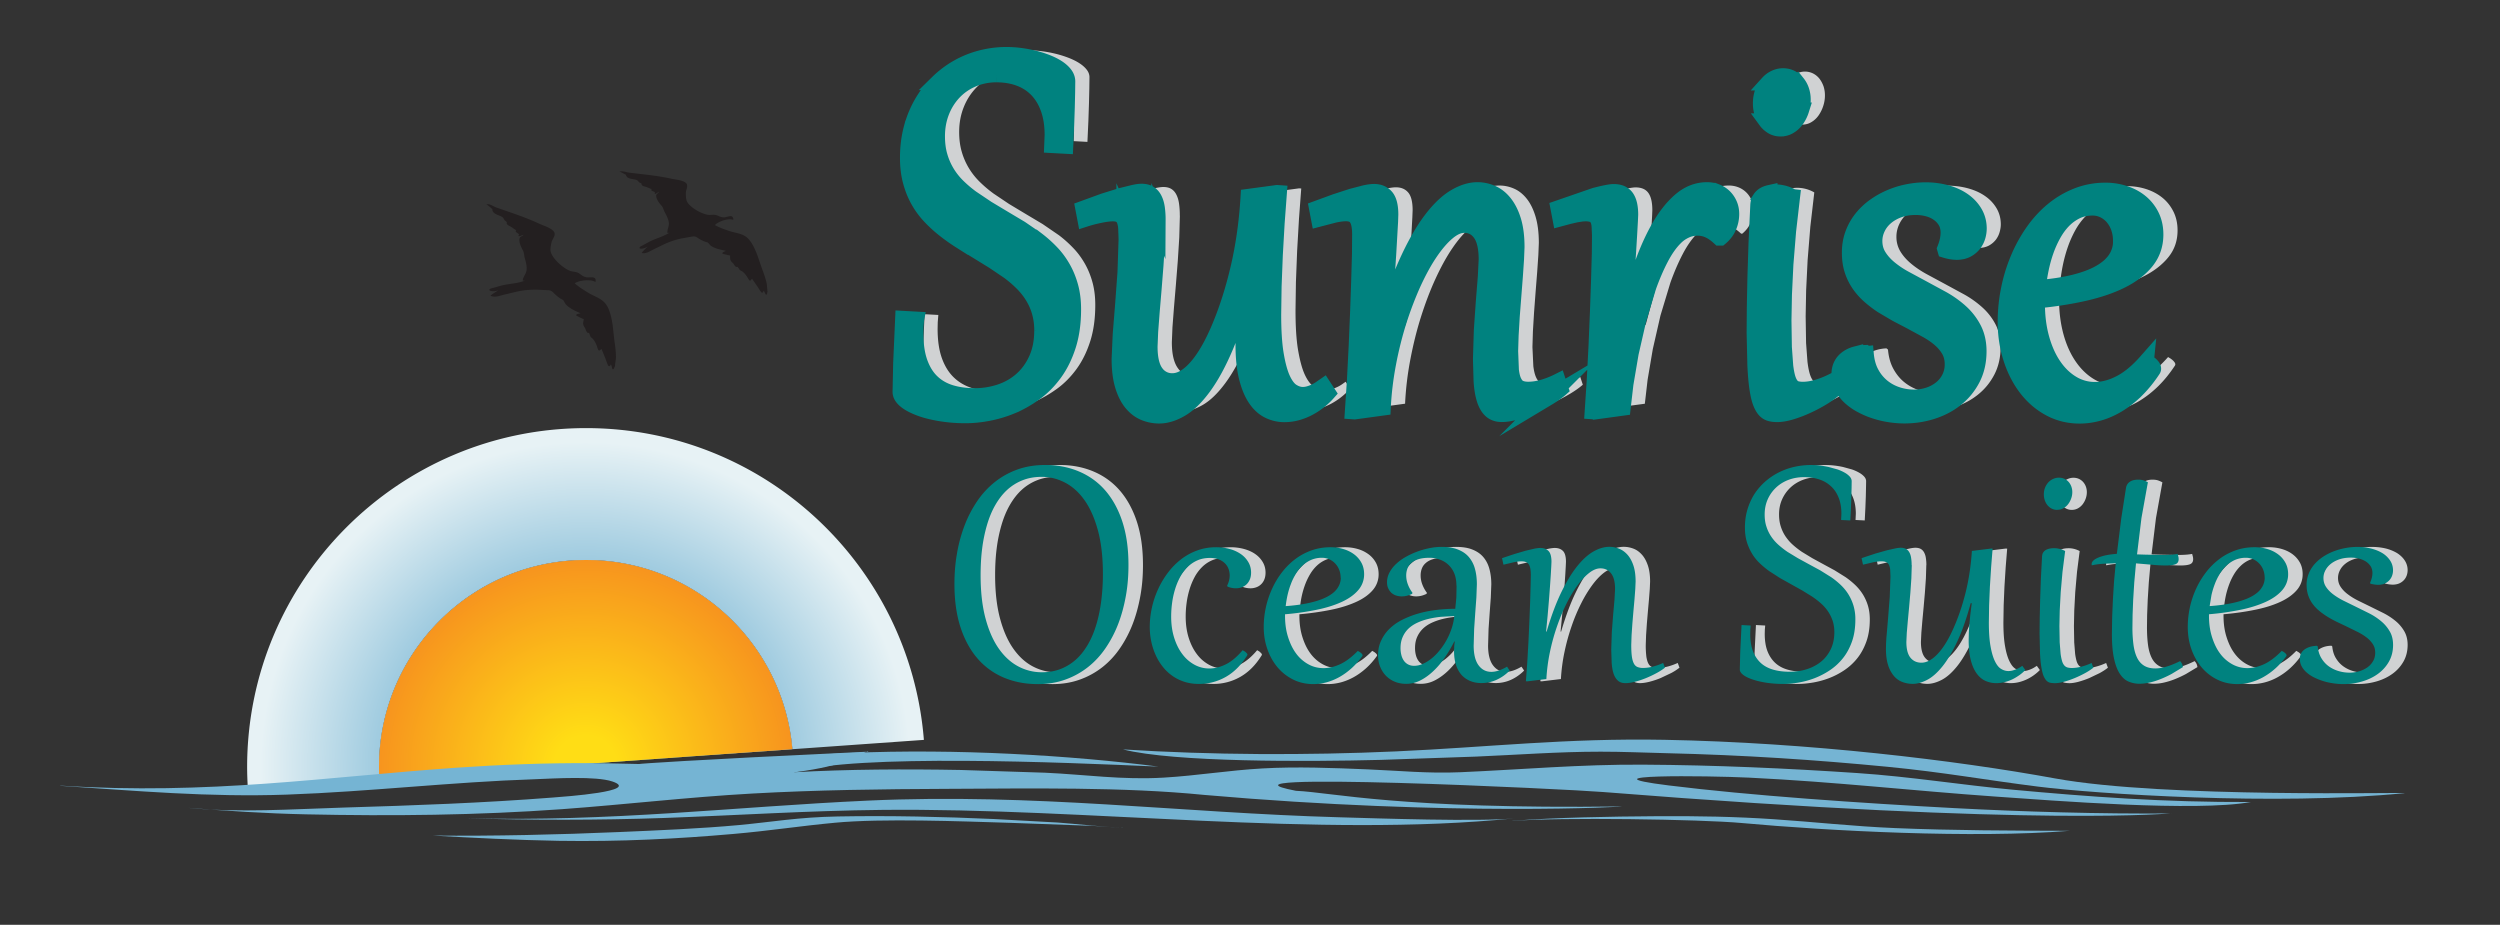 <svg xmlns="http://www.w3.org/2000/svg" xmlns:xlink="http://www.w3.org/1999/xlink" width="328" height="121.334" xmlns:v="https://vecta.io/nano"><rect width="100%" height="100%" fill="#333333" stroke="none"/><path d="M123.104 41.372l-.072.906-.018.867c0 1.497.182 2.767.546 3.8s.883 1.894 1.558 2.55 1.486 1.132 2.435 1.428 2.014.443 3.195.443a10.37 10.37 0 0 0 3.366-.542c1.063-.362 1.996-.903 2.802-1.625s1.447-1.618 1.924-2.688.716-2.307.716-3.712a8.65 8.65 0 0 0-.33-2.452 8.19 8.19 0 0 0-.913-2.048c-.388-.624-.848-1.198-1.378-1.723s-1.1-1.02-1.737-1.487l-1.98-1.34-2.112-1.3-2.247-1.378a24.71 24.71 0 0 1-2.139-1.517 17.27 17.27 0 0 1-1.897-1.743 10.43 10.43 0 0 1-1.513-2.078c-.424-.76-.758-1.6-1.003-2.52s-.367-1.936-.367-3.052c0-1.4.16-2.688.483-3.9a13.64 13.64 0 0 1 1.352-3.308c.58-1.004 1.27-1.9 2.077-2.688a12.83 12.83 0 0 1 2.649-1.999 12.66 12.66 0 0 1 3.079-1.241 13.37 13.37 0 0 1 3.357-.423 14.32 14.32 0 0 1 1.683.108 15.93 15.93 0 0 1 1.8.325 13.84 13.84 0 0 1 1.7.522c.533.202 1.023.437 1.44.7s.752.55 1.002.866.376.65.376 1.004l-.018 1.428-.045 1.95-.08 2.383-.125 2.727-1.808-.098.054-1.36c0-1.3-.176-2.445-.528-3.437s-.848-1.818-1.486-2.48-1.4-1.162-2.3-1.497-1.9-.502-3-.502a7.81 7.81 0 0 0-3.07.6c-.948.4-1.77.958-2.46 1.674a7.79 7.79 0 0 0-1.629 2.55c-.394.985-.6 2.068-.6 3.25 0 .958.113 1.828.34 2.6a8.88 8.88 0 0 0 .94 2.156 9.19 9.19 0 0 0 1.423 1.792c.55.54 1.146 1.047 1.8 1.526l2.04 1.37 2.166 1.3 2.247 1.34 2.14 1.467a15.89 15.89 0 0 1 1.889 1.693c.58.6 1.08 1.287 1.503 2.028s.758 1.56 1.002 2.452.367 1.884.367 2.974c0 1.8-.224 3.394-.67 4.785s-1.047 2.603-1.8 3.633-1.614 1.9-2.586 2.6-1.984 1.28-3.035 1.713a15.5 15.5 0 0 1-3.151.936c-1.05.2-2.023.286-2.918.286a19.92 19.92 0 0 1-3.33-.266c-1.038-.176-1.95-.4-2.73-.7s-1.396-.62-1.844-.995-.67-.758-.67-1.152l.08-3.78.26-5.85 1.807.1zM154.8 28.296l-.08 2.865-.197 3.102-.25 3.14-.25 2.963-.197 2.57-.08 1.96c0 1.563.27 2.705.806 3.426a2.54 2.54 0 0 0 2.148 1.083c1.015 0 2.053-.6 3.115-1.802s2.077-2.957 3.043-5.268 1.8-4.906 2.47-7.788 1.115-6 1.312-9.324l3.795-.512.287.02-.295 3.968-.242 4.194-.16 4.106-.054 3.702c0 2.14.108 3.9.34 5.248s.52 2.43.877 3.2.77 1.32 1.23 1.615.923.443 1.4.443c.273 0 .546-.04.813-.118a5.33 5.33 0 0 0 .764-.286c.236-.1.456-.233.652-.364l.5-.354.6.906a8.82 8.82 0 0 1-1.184 1.113 8.77 8.77 0 0 1-1.396.906 7.52 7.52 0 0 1-1.54.6 6.22 6.22 0 0 1-1.629.217 4.76 4.76 0 0 1-2.016-.453c-.648-.302-1.23-.807-1.73-1.516s-.9-1.654-1.208-2.836-.457-2.65-.457-4.4L166 42.9l.104-1.832.188-2.078.276-2.452-.195-.04c-.813 3.295-1.7 6.06-2.64 8.3s-1.92 4.03-2.918 5.396-1.996 2.34-3 2.924-1.958.876-2.864.876c-.68 0-1.333-.128-1.96-.384s-1.187-.676-1.674-1.26-.88-1.355-1.172-2.314-.438-2.14-.438-3.544l.143-3.2.313-3.88.313-4.253.143-4.342-.054-1.497c-.036-.42-.113-.768-.232-1.043a1.23 1.23 0 0 0-.528-.61c-.233-.13-.552-.197-.958-.197s-.934.066-1.584.197-1.333.3-2.05.532l-.27-1.417 2.73-.995 2.256-.7 1.683-.414c.46-.1.797-.138 1.012-.138.43 0 .78.085 1.056.256s.495.42.662.75.284.722.35 1.182a11.31 11.31 0 0 1 .099 1.573zm26.468 2.01c0-.538-.035-1-.104-1.36s-.186-.66-.332-.876a1.24 1.24 0 0 0-.563-.463c-.226-.093-.494-.138-.8-.138-.43 0-.94.066-1.54.197l-2.04.532-.27-1.417 2.442-.896 2.156-.7 1.735-.453c.503-.105.896-.157 1.183-.157.7 0 1.23.226 1.62.68s.582 1.23.582 2.333l-.036.916-.1 1.822-.15 2.53-.206 3.042-.26 3.338-.305 3.437.104.02c.906-3.387 1.88-6.246 2.918-8.576s2.098-4.22 3.168-5.67 2.146-2.497 3.205-3.14 2.076-.965 3.043-.965c.668 0 1.313.138 1.938.414s1.172.715 1.655 1.32.864 1.382 1.15 2.333.434 2.104.434 3.456l-.063 1.585-.152 2.215-.206 2.6-.203 2.688-.152 2.5-.063 2.078.117 2.5c.077.643.205 1.152.385 1.526s.417.63.72.768.662.207 1.092.207a7.08 7.08 0 0 0 1.936-.285 11.42 11.42 0 0 0 2.021-.798l.34 1.024c-.43.38-.974.768-1.63 1.162a20.48 20.48 0 0 1-2.066 1.083 15.22 15.22 0 0 1-2.156.797c-.717.204-1.35.306-1.896.306-.646 0-1.15-.2-1.52-.57s-.646-.9-.834-1.556-.306-1.424-.354-2.304l-.08-2.835.114-3.8.26-3.732.26-3.22.116-2.314c0-1.536-.264-2.668-.788-3.397S195.86 29 194.988 29c-.7 0-1.42.322-2.188.965s-1.52 1.526-2.28 2.648-1.485 2.45-2.188 3.978-1.328 3.184-1.893 4.962-1.023 3.64-1.396 5.583a41.22 41.22 0 0 0-.696 5.829l-3.74.512-.285-.02.27-4.076.233-4.48.188-4.5.144-4.175.1-3.476.02-2.423zm30.792 23.158l-.285-.02.27-4.076.23-4.48.188-4.5.144-4.175.1-3.476.025-2.422-.053-1.26c-.036-.354-.117-.65-.242-.886a1.16 1.16 0 0 0-.546-.522c-.24-.1-.562-.167-.967-.167-.203 0-.4.013-.626.04l-.717.118-.887.207-1.14.305-.27-1.417 4.814-1.664c1.23-.322 2.06-.482 2.488-.482.787 0 1.354.253 1.7.758s.5 1.257.5 2.255l-.034.808-.1 1.743-.15 2.5-.205 3.042-.26 3.387-.306 3.515.18.02 1.938-7.197c.726-2.225 1.533-4.158 2.438-5.8s1.892-2.93 2.973-3.87 2.266-1.408 3.555-1.408c.452 0 .877.08 1.27.236a3.07 3.07 0 0 1 1.02.66 3.17 3.17 0 0 1 .686 1.004 3.19 3.19 0 0 1 .25 1.27c0 .6-.117 1.16-.354 1.703-.23.545-.6 1.027-1.102 1.447h-.145c-.502-.46-.98-.8-1.426-.994a3.39 3.39 0 0 0-1.424-.305 3.8 3.8 0 0 0-1.559.334 4.56 4.56 0 0 0-1.379.965c-.684.683-1.313 1.585-1.896 2.708s-1.118 2.366-1.604 3.73l-1.3 4.303-1.002 4.392-.682 4.017-.365 3.16-3.72.5zm25.975-28.22l-.52 4.5-.354 4.362-.196 3.988-.063 3.397.055 3.515.184 2.47c.084.67.188 1.205.313 1.605s.28.7.466.926.397.358.646.423.52.098.832.098c.572 0 1.2-.095 1.854-.285a11.66 11.66 0 0 0 2.017-.798l.34 1.024c-.432.38-.972.768-1.62 1.162a19.78 19.78 0 0 1-2.049 1.083c-.717.328-1.418.594-2.104.797s-1.28.306-1.78.306a4.08 4.08 0 0 1-.9-.09 1.48 1.48 0 0 1-.742-.443c-.222-.236-.418-.584-.592-1.044s-.315-1.083-.433-1.87-.2-1.772-.26-2.954l-.094-4.293.025-3.338.08-3.997.146-4.5.23-4.894c.02-.367.113-.666.27-.896a1.7 1.7 0 0 1 .574-.532c.23-.125.467-.2.728-.256s.5-.07.707-.07a4.45 4.45 0 0 1 2.25.612zm-1.556-8.9c-.418 0-.8-.095-1.106-.286a2.66 2.66 0 0 1-.822-.749c-.23-.308-.396-.663-.52-1.063a4.37 4.37 0 0 1-.18-1.231c0-.6.1-1.113.27-1.565s.407-.833.692-1.142a2.86 2.86 0 0 1 .949-.689c.346-.15.688-.227 1.02-.227a2.39 2.39 0 0 1 1.092.246 2.56 2.56 0 0 1 .833.68c.23.3.4.62.537.995a3.8 3.8 0 0 1 .188 1.211 4.39 4.39 0 0 1-.22 1.37 4.64 4.64 0 0 1-.6 1.23c-.256.367-.567.663-.937.886a2.2 2.2 0 0 1-1.197.335zm11.223 29.498c.083.998.325 1.858.726 2.58s.893 1.313 1.48 1.772 1.23.8 1.94 1.024 1.416.335 2.118.335a6.15 6.15 0 0 0 1.897-.295c.607-.197 1.146-.48 1.6-.847a4.13 4.13 0 0 0 1.116-1.358c.278-.538.423-1.142.423-1.812 0-.695-.146-1.306-.447-1.83a5.54 5.54 0 0 0-1.197-1.438 10.33 10.33 0 0 0-1.745-1.202l-2.065-1.122-1.906-.995a21.26 21.26 0 0 1-1.854-1.093 14.94 14.94 0 0 1-1.674-1.28 8.43 8.43 0 0 1-1.361-1.526 7.06 7.06 0 0 1-.91-1.87c-.222-.688-.332-1.454-.332-2.294 0-.906.146-1.74.434-2.5a7.4 7.4 0 0 1 1.174-2.058c.496-.61 1.064-1.146 1.718-1.605s1.35-.844 2.087-1.152a11.7 11.7 0 0 1 2.281-.689c.78-.15 1.543-.227 2.283-.227.952 0 1.854.115 2.7.345s1.602.564 2.234 1.004c.642.44 1.146.975 1.52 1.605s.563 1.34.563 2.126c0 .302-.05.63-.146.985s-.257.686-.48.994c-.23.3-.524.568-.896.778s-.82.322-1.358.335c-.502 0-1.024-.085-1.576-.256l-.053-.197a6.84 6.84 0 0 0 .355-1.162c.068-.355.105-.683.105-.985-.016-.604-.15-1.112-.424-1.526s-.604-.75-1.012-1.014a4.26 4.26 0 0 0-1.354-.571 6.27 6.27 0 0 0-1.459-.177c-.85 0-1.604.125-2.27.375s-1.23.58-1.7.994a4.41 4.41 0 0 0-1.059 1.408c-.246.525-.367 1.07-.367 1.634a3.68 3.68 0 0 0 .521 1.94c.346.57.806 1.096 1.38 1.575.568.48 1.23.93 1.98 1.35l2.338 1.26 2.702 1.467a13.07 13.07 0 0 1 2.396 1.723c.704.644 1.27 1.382 1.7 2.215s.65 1.815.65 2.944c0 1.352-.27 2.553-.813 3.604s-1.27 1.937-2.177 2.66-1.947 1.27-3.123 1.644-2.396.56-3.66.56c-.634 0-1.285-.052-1.96-.157a12.09 12.09 0 0 1-1.961-.473c-.634-.2-1.23-.47-1.8-.778s-1.063-.663-1.485-1.063a4.68 4.68 0 0 1-1.002-1.339c-.245-.493-.367-1.034-.367-1.625 0-.512.1-.945.297-1.3s.457-.643.777-.867.684-.4 1.082-.502a5.16 5.16 0 0 1 1.229-.187l.15.14zm36.753 1.005l.277.167a2.7 2.7 0 0 1 .313.236 1.7 1.7 0 0 1 .251.275c.07.1.106.194.106.286a.31.31 0 0 1-.053.158c-.674 1.024-1.393 1.913-2.158 2.668s-1.57 1.385-2.397 1.9-1.674.88-2.533 1.123-1.707.364-2.543.364c-1.432 0-2.745-.322-3.938-.965s-2.222-1.523-3.08-2.64-1.53-2.425-2.015-3.928-.73-3.115-.73-4.834a21.89 21.89 0 0 1 .42-4.214c.28-1.405.688-2.744 1.223-4.017a18.86 18.86 0 0 1 1.938-3.555c.767-1.096 1.632-2.048 2.604-2.855s2.04-1.44 3.205-1.9a10.11 10.11 0 0 1 3.75-.69 7.98 7.98 0 0 1 2.522.394c.794.263 1.5.64 2.104 1.132s1.08 1.1 1.438 1.82.537 1.543.537 2.46c0 1.34-.396 2.508-1.2 3.505s-1.9 1.845-3.283 2.54-3.04 1.257-4.935 1.684-3.938.745-6.13.955v.334c0 1.68.2 3.217.58 4.608s.923 2.583 1.604 3.574 1.48 1.763 2.396 2.314 1.908.827 2.973.827c1.074 0 2.176-.292 3.305-.876 1.137-.585 2.28-1.533 3.438-2.846zM281.1 31.034c0-.604-.093-1.168-.277-1.693s-.438-.98-.77-1.37a3.63 3.63 0 0 0-1.174-.916c-.454-.224-.942-.334-1.467-.334-.776 0-1.48.15-2.113.453s-1.2.712-1.7 1.23a8.62 8.62 0 0 0-1.325 1.812c-.382.7-.707 1.42-.976 2.196s-.486 1.57-.653 2.383a21.68 21.68 0 0 0-.357 2.383c1.693-.13 3.218-.357 4.56-.68s2.48-.735 3.396-1.24c.93-.505 1.637-1.1 2.12-1.812.5-.704.734-1.5.734-2.414z" fill="#d0d2d3"/><path d="M120.237 41.933l-.072.906-.018.867c0 1.497.182 2.767.546 3.8s.883 1.894 1.558 2.55 1.486 1.132 2.435 1.428 2.014.443 3.196.443 2.303-.18 3.365-.542 1.996-.903 2.802-1.625 1.447-1.618 1.925-2.688.716-2.307.716-3.712c0-.893-.1-1.7-.33-2.452s-.525-1.424-.913-2.048-.848-1.198-1.378-1.723a15.43 15.43 0 0 0-1.736-1.487l-1.98-1.34-2.112-1.3-2.247-1.378a25.1 25.1 0 0 1-2.14-1.517 17.27 17.27 0 0 1-1.897-1.743 10.43 10.43 0 0 1-1.513-2.078c-.424-.76-.758-1.6-1.002-2.52s-.367-1.936-.367-3.052c0-1.4.16-2.688.483-3.9a13.64 13.64 0 0 1 1.352-3.308c.58-1.004 1.27-1.9 2.077-2.688a12.83 12.83 0 0 1 2.649-1.999 12.66 12.66 0 0 1 3.079-1.241 13.37 13.37 0 0 1 3.357-.423c.525 0 1.086.037 1.683.108a15.64 15.64 0 0 1 1.791.325 14.89 14.89 0 0 1 1.709.522c.543.204 1.023.437 1.44.7s.75.55 1.002.866.376.65.376 1.004l-.018 1.428-.045 1.95-.08 2.383-.125 2.727-1.808-.098.054-1.36c0-1.3-.176-2.445-.528-3.437s-.848-1.818-1.486-2.48a6.16 6.16 0 0 0-2.3-1.497c-.892-.335-1.9-.502-3-.502a7.81 7.81 0 0 0-3.07.6c-.948.4-1.77.958-2.46 1.674a7.79 7.79 0 0 0-1.629 2.55c-.394.985-.6 2.068-.6 3.25 0 .958.113 1.828.34 2.6a8.88 8.88 0 0 0 .94 2.156 9.19 9.19 0 0 0 1.423 1.792c.55.54 1.146 1.047 1.8 1.526l2.04 1.37 2.166 1.3 2.247 1.34 2.14 1.467c.68.518 1.3 1.083 1.9 1.693a10.53 10.53 0 0 1 1.504 2.028c.423.742.758 1.56 1.002 2.452s.367 1.884.367 2.974c0 1.8-.224 3.394-.67 4.785s-1.047 2.603-1.8 3.633-1.614 1.9-2.587 2.6a14.53 14.53 0 0 1-3.035 1.713 15.51 15.51 0 0 1-3.15.936 16.48 16.48 0 0 1-2.918.286c-1.18 0-2.292-.1-3.33-.266s-1.95-.4-2.73-.7-1.396-.62-1.844-.995-.67-.758-.67-1.152l.08-3.78.26-5.85 1.806.1zm31.687-13.076l-.08 2.865-.197 3.102-.25 3.14-.25 2.963-.197 2.57-.08 1.96c0 1.563.27 2.705.806 3.426a2.54 2.54 0 0 0 2.148 1.083c1.014 0 2.052-.6 3.115-1.802s2.077-2.957 3.043-5.268 1.8-4.906 2.47-7.788 1.116-6 1.307-9.324l3.795-.512.286.02-.296 3.968-.24 4.194-.16 4.106-.054 3.702c0 2.14.113 3.9.34 5.248s.52 2.43.878 3.2.767 1.32 1.226 1.615.922.443 1.388.443c.274 0 .546-.04.814-.118a5.25 5.25 0 0 0 .761-.286 4.69 4.69 0 0 0 .653-.364l.5-.354.6.906c-.347.394-.74.765-1.182 1.113s-.907.65-1.396.906a7.56 7.56 0 0 1-1.54.601 6.22 6.22 0 0 1-1.629.217 4.72 4.72 0 0 1-2.014-.453c-.65-.303-1.227-.807-1.728-1.516s-.904-1.654-1.208-2.836-.457-2.65-.457-4.4l.036-1.713.107-1.832.188-2.078.277-2.452-.197-.04c-.812 3.295-1.692 6.06-2.64 8.3s-1.922 4.03-2.918 5.396-1.996 2.34-3 2.924-1.958.876-2.864.876c-.68 0-1.333-.128-1.96-.384s-1.185-.676-1.674-1.26-.88-1.355-1.172-2.314-.438-2.14-.438-3.544l.143-3.2.313-3.88.313-4.253.143-4.342-.054-1.497c-.036-.42-.113-.768-.232-1.043a1.23 1.23 0 0 0-.528-.61c-.233-.13-.552-.197-.958-.197s-.934.066-1.584.197-1.333.3-2.05.532l-.27-1.417 2.73-.995 2.256-.7 1.683-.414c.46-.1.797-.138 1.012-.138.43 0 .78.085 1.056.256s.495.42.663.75.283.722.35 1.182a10.99 10.99 0 0 1 .1 1.573zm26.476 2.01c0-.538-.035-1-.107-1.36s-.182-.66-.33-.876a1.25 1.25 0 0 0-.563-.463c-.227-.1-.495-.138-.806-.138-.43 0-.943.066-1.54.197l-2.04.532-.27-1.417 2.443-.896 2.157-.7 1.736-.453c.5-.105.896-.157 1.182-.157.692 0 1.232.226 1.62.68s.582 1.23.582 2.333l-.036.916-.1 1.822-.15 2.53-.206 3.042-.26 3.338-.305 3.437.107.02c.907-3.387 1.88-6.246 2.918-8.576s2.095-4.22 3.17-5.67 2.143-2.498 3.205-3.14 2.076-.965 3.043-.965c.668 0 1.313.138 1.934.414s1.173.715 1.655 1.32.87 1.382 1.155 2.333.43 2.104.43 3.456L198.96 34l-.152 2.215-.206 2.6-.206 2.688-.152 2.5-.063 2.078.116 2.5c.078.643.206 1.152.386 1.526s.417.63.716.768.662.207 1.092.207c.62 0 1.265-.095 1.934-.285s1.343-.456 2.022-.798l.34 1.024c-.43.38-.973.768-1.63 1.162a20.62 20.62 0 0 1-2.068 1.083c-.72.328-1.44.594-2.157.797s-1.35.306-1.897.306c-.645 0-1.152-.2-1.52-.57s-.647-.9-.833-1.556-.304-1.424-.357-2.304l-.08-2.835.116-3.8.26-3.732.26-3.22.116-2.314c0-1.536-.263-2.668-.787-3.397s-1.224-1.093-2.095-1.093c-.692 0-1.42.322-2.185.965s-1.524 1.526-2.282 2.648-1.486 2.45-2.185 3.978-1.327 3.184-1.9 4.962a49.08 49.08 0 0 0-1.396 5.583 41.97 41.97 0 0 0-.698 5.829l-3.742.512-.286-.02.27-4.076.232-4.48.188-4.5.143-4.175.1-3.476.026-2.423zm30.793 23.158l-.287-.02.27-4.076.233-4.48.188-4.5.144-4.175.1-3.476.027-2.422-.054-1.26c-.036-.354-.116-.65-.24-.886s-.308-.4-.547-.522-.56-.167-.967-.167c-.202 0-.4.013-.626.04l-.716.118-.887.207-1.137.305-.27-1.417 4.815-1.664c1.23-.322 2.06-.482 2.5-.482.787 0 1.352.253 1.7.758s.5 1.257.5 2.255l-.035.808-.1 1.743-.152 2.5-.206 3.042-.26 3.387-.304 3.515.18.02 1.942-7.197c.72-2.225 1.533-4.158 2.435-5.8s1.892-2.93 2.972-3.87 2.265-1.408 3.554-1.408a3.4 3.4 0 0 1 1.271.236c.394.158.733.378 1.02.66s.513.617.68 1.004a3.18 3.18 0 0 1 .251 1.271 4.27 4.27 0 0 1-.35 1.703c-.232.545-.6 1.027-1.1 1.447h-.144c-.5-.46-.976-.8-1.423-.994a3.39 3.39 0 0 0-1.423-.305c-.537 0-1.057.1-1.558.334a4.56 4.56 0 0 0-1.379.965c-.68.683-1.313 1.585-1.897 2.708s-1.12 2.366-1.603 3.73l-1.307 4.303-1.003 4.392-.68 4.017-.367 3.16-3.738.5zm25.977-28.22l-.52 4.5-.35 4.362-.196 3.988-.063 3.397.054 3.515.18 2.47c.083.67.188 1.205.313 1.605s.28.7.465.926.4.358.645.423a3.2 3.2 0 0 0 .833.098c.572 0 1.2-.095 1.853-.285s1.334-.456 2.014-.798l.34 1.024c-.43.38-.97.768-1.62 1.162a20.21 20.21 0 0 1-2.05 1.083c-.717.328-1.418.594-2.104.797s-1.28.306-1.78.306c-.335 0-.64-.03-.913-.1a1.42 1.42 0 0 1-.743-.443c-.22-.236-.418-.584-.6-1.044s-.316-1.083-.43-1.87-.2-1.772-.26-2.954l-.1-4.293.027-3.338.08-3.997.144-4.5.232-4.894c.024-.367.113-.666.27-.896a1.66 1.66 0 0 1 .573-.532 2.35 2.35 0 0 1 .725-.256 4.05 4.05 0 0 1 .708-.07c.798.001 1.55.205 2.254.612zm-1.558-8.9c-.417 0-.787-.095-1.1-.286a2.72 2.72 0 0 1-.823-.749 3.42 3.42 0 0 1-.52-1.063 4.26 4.26 0 0 1-.18-1.23c0-.6.1-1.113.27-1.565s.4-.833.698-1.142.603-.538.948-.7.687-.227 1.02-.227c.405 0 .77.083 1.092.246a2.56 2.56 0 0 1 .833.68 3.2 3.2 0 0 1 .537.995 3.8 3.8 0 0 1 .188 1.211c0 .46-.07.916-.215 1.37a4.48 4.48 0 0 1-.6 1.23 3.1 3.1 0 0 1-.931.886 2.27 2.27 0 0 1-1.209.335zm11.224 29.498c.084.998.325 1.858.726 2.58s.892 1.313 1.477 1.772 1.232.8 1.942 1.024a7.05 7.05 0 0 0 2.122.335c.656 0 1.288-.1 1.897-.295a5.06 5.06 0 0 0 1.61-.847 4.16 4.16 0 0 0 1.118-1.358c.28-.538.42-1.142.42-1.812 0-.695-.15-1.306-.447-1.83s-.698-1.004-1.2-1.438-1.083-.833-1.746-1.202l-2.067-1.122-1.906-.995-1.854-1.093a14.94 14.94 0 0 1-1.674-1.28 8.5 8.5 0 0 1-1.36-1.526 7.03 7.03 0 0 1-.913-1.871c-.22-.7-.33-1.454-.33-2.294 0-.906.144-1.74.43-2.5s.677-1.447 1.173-2.058a8.51 8.51 0 0 1 1.718-1.605c.65-.46 1.346-.844 2.086-1.152a11.71 11.71 0 0 1 2.282-.689c.782-.15 1.543-.227 2.283-.227.954 0 1.858.115 2.712.345s1.6.564 2.238 1.004 1.146.975 1.52 1.605.563 1.34.563 2.126a3.83 3.83 0 0 1-.143.985c-.096.354-.257.686-.483.994s-.525.568-.896.778-.823.322-1.36.335c-.502 0-1.026-.085-1.575-.256l-.054-.197a6.77 6.77 0 0 0 .357-1.162c.072-.354.107-.683.107-.985-.012-.604-.152-1.112-.42-1.526s-.605-.75-1-1.014a4.29 4.29 0 0 0-1.352-.571 6.29 6.29 0 0 0-1.459-.177c-.848 0-1.605.125-2.274.375s-1.232.58-1.7.994-.812.883-1.057 1.408a3.82 3.82 0 0 0-.366 1.634c0 .722.173 1.37.52 1.94s.806 1.096 1.38 1.575a13.03 13.03 0 0 0 1.978 1.349l2.337 1.26 2.703 1.467c.896.506 1.694 1.08 2.398 1.723s1.274 1.382 1.7 2.215.653 1.815.653 2.944c0 1.352-.27 2.553-.814 3.604a8.13 8.13 0 0 1-2.175 2.659c-.907.722-1.95 1.27-3.124 1.644s-2.396.56-3.66.56c-.633 0-1.286-.052-1.96-.157a12.14 12.14 0 0 1-1.961-.473 10.96 10.96 0 0 1-1.799-.778c-.567-.3-1.063-.663-1.486-1.063s-.758-.847-1.002-1.34a3.61 3.61 0 0 1-.367-1.625c0-.512.1-.945.295-1.3a2.55 2.55 0 0 1 .779-.867 3.58 3.58 0 0 1 1.083-.502 5.13 5.13 0 0 1 1.227-.187l.143.14zm36.764 1.004l.277.167a2.42 2.42 0 0 1 .313.236 1.8 1.8 0 0 1 .251.275c.07.1.107.194.107.286 0 .053-.02.105-.054.158-.67 1.024-1.388 1.913-2.157 2.668a13.32 13.32 0 0 1-2.4 1.89c-.83.505-1.674.88-2.533 1.123a9.31 9.31 0 0 1-2.542.364c-1.432 0-2.745-.322-3.938-.965a9.62 9.62 0 0 1-3.08-2.64c-.86-1.117-1.53-2.425-2.014-3.928s-.726-3.115-.726-4.834a21.5 21.5 0 0 1 .421-4.214 21.16 21.16 0 0 1 1.218-4.017 18.93 18.93 0 0 1 1.942-3.555c.764-1.096 1.632-2.048 2.604-2.855a11.77 11.77 0 0 1 3.204-1.9 10.11 10.11 0 0 1 3.75-.69c.883 0 1.725.13 2.524.394s1.5.64 2.104 1.132a5.42 5.42 0 0 1 1.44 1.82c.357.72.537 1.543.537 2.46 0 1.34-.396 2.508-1.2 3.505s-1.9 1.845-3.285 2.54-3.04 1.257-4.932 1.684-3.936.745-6.132.955v.334c0 1.68.194 3.217.582 4.608s.922 2.583 1.603 3.574 1.48 1.763 2.398 2.314 1.9.827 2.972.827c1.074 0 2.176-.292 3.304-.876s2.272-1.533 3.43-2.846zm-3.365-15.813c0-.604-.093-1.168-.277-1.693a4.33 4.33 0 0 0-.77-1.37 3.6 3.6 0 0 0-1.172-.916c-.452-.224-.943-.334-1.47-.334-.775 0-1.48.15-2.112.453a5.88 5.88 0 0 0-1.7 1.23 8.55 8.55 0 0 0-1.325 1.812c-.382.7-.707 1.42-.976 2.196s-.486 1.57-.653 2.383a21.97 21.97 0 0 0-.358 2.383c1.694-.13 3.214-.357 4.557-.68s2.477-.735 3.4-1.24 1.632-1.1 2.12-1.812.734-1.508.734-2.414z" fill="#00827f"/><path d="M120.24 41.933l-.072.906-.018.867c0 1.497.182 2.767.546 3.8s.883 1.894 1.558 2.55 1.486 1.132 2.435 1.428 2.014.443 3.195.443a10.37 10.37 0 0 0 3.366-.542c1.063-.362 1.996-.903 2.802-1.625s1.447-1.618 1.924-2.688.716-2.307.716-3.712a8.65 8.65 0 0 0-.33-2.452 8.19 8.19 0 0 0-.913-2.048c-.388-.624-.848-1.198-1.378-1.723s-1.1-1.02-1.737-1.487l-1.978-1.34-2.112-1.3-2.247-1.378a24.71 24.71 0 0 1-2.139-1.517 17.27 17.27 0 0 1-1.897-1.743 10.43 10.43 0 0 1-1.513-2.078c-.424-.76-.758-1.6-1.003-2.52s-.367-1.936-.367-3.052c0-1.4.16-2.688.483-3.9a13.64 13.64 0 0 1 1.352-3.308c.58-1.004 1.27-1.9 2.077-2.688a12.83 12.83 0 0 1 2.649-1.999 12.66 12.66 0 0 1 3.079-1.241 13.37 13.37 0 0 1 3.357-.423 14.32 14.32 0 0 1 1.683.108 15.93 15.93 0 0 1 1.8.325 13.84 13.84 0 0 1 1.7.522c.533.202 1.023.437 1.44.7s.752.55 1.002.866.376.65.376 1.004l-.018 1.428-.045 1.95-.08 2.383-.125 2.727-1.808-.098.054-1.36c0-1.3-.176-2.445-.528-3.437s-.848-1.818-1.486-2.48-1.4-1.162-2.3-1.497-1.9-.502-3-.502a7.81 7.81 0 0 0-3.07.6c-.948.4-1.77.958-2.46 1.674a7.79 7.79 0 0 0-1.629 2.55c-.394.985-.6 2.068-.6 3.25 0 .958.113 1.828.34 2.6a8.88 8.88 0 0 0 .94 2.156 9.19 9.19 0 0 0 1.423 1.792c.55.54 1.146 1.047 1.8 1.526l2.04 1.37 2.166 1.3 2.247 1.34 2.14 1.467a15.89 15.89 0 0 1 1.889 1.693c.58.6 1.08 1.287 1.503 2.028s.758 1.56 1.002 2.452.367 1.884.367 2.974c0 1.8-.224 3.394-.67 4.785s-1.047 2.603-1.8 3.633-1.614 1.9-2.586 2.6-1.984 1.28-3.035 1.713a15.5 15.5 0 0 1-3.151.936c-1.05.2-2.023.286-2.918.286a19.92 19.92 0 0 1-3.33-.266c-1.038-.176-1.95-.4-2.73-.7s-1.396-.62-1.844-.995-.67-.758-.67-1.152l.08-3.78.26-5.85 1.806.1zm31.686-13.076l-.08 2.865-.197 3.102-.25 3.14-.25 2.963-.197 2.57-.08 1.96c0 1.563.27 2.705.806 3.426a2.54 2.54 0 0 0 2.148 1.083c1.015 0 2.053-.6 3.115-1.802s2.077-2.957 3.043-5.268 1.8-4.906 2.47-7.788 1.116-6 1.307-9.324l3.795-.512.286.02-.296 3.968-.24 4.194-.16 4.106-.054 3.702c0 2.14.113 3.9.34 5.248s.52 2.43.877 3.2.766 1.32 1.23 1.615.922.443 1.387.443a2.9 2.9 0 0 0 .813-.118 5.32 5.32 0 0 0 .763-.286 4.89 4.89 0 0 0 .651-.364l.512-.354.592.906c-.348.394-.74.765-1.184 1.113a8.77 8.77 0 0 1-1.396.906 7.53 7.53 0 0 1-1.539.601 6.23 6.23 0 0 1-1.63.217c-.7 0-1.362-.15-2.014-.453s-1.23-.807-1.73-1.516-.904-1.654-1.208-2.836-.457-2.65-.457-4.4l.036-1.713.107-1.832.188-2.078.278-2.452-.197-.04c-.812 3.295-1.7 6.06-2.64 8.3s-1.92 4.03-2.918 5.396-1.996 2.34-3 2.924-1.958.876-2.864.876c-.68 0-1.333-.128-1.96-.384s-1.185-.676-1.674-1.26-.88-1.355-1.172-2.314-.438-2.14-.438-3.544l.143-3.2.313-3.88.313-4.253.143-4.342-.054-1.497c-.036-.42-.113-.768-.232-1.043a1.23 1.23 0 0 0-.528-.61c-.233-.13-.552-.197-.958-.197s-.934.066-1.584.197-1.333.3-2.05.532l-.27-1.417 2.73-.995 2.256-.7 1.683-.414c.46-.1.797-.138 1.012-.138.43 0 .78.085 1.056.256s.495.42.662.75.284.722.35 1.182a11.29 11.29 0 0 1 .1 1.573zm26.476 2.01c0-.538-.035-1-.107-1.36s-.182-.66-.33-.876-.338-.37-.564-.463-.5-.138-.806-.138c-.43 0-.942.066-1.54.197l-2.04.532-.27-1.417 2.443-.896 2.152-.7 1.737-.453c.5-.105.896-.157 1.185-.157.688 0 1.23.226 1.616.68s.582 1.23.582 2.333l-.03.916-.25 4.352-.205 3.042-.265 3.338-.305 3.437.104.02c.907-3.387 1.882-6.246 2.918-8.576s2.1-4.22 3.17-5.67 2.145-2.497 3.202-3.14c1.063-.643 2.077-.965 3.045-.965a4.74 4.74 0 0 1 1.938.414c.618.275 1.173.715 1.65 1.32s.868 1.382 1.155 2.333.43 2.104.43 3.456L198.954 34l-.15 2.215-.412 5.288-.148 2.5-.063 2.078.1 2.5c.078.643.206 1.152.4 1.526s.418.63.717.768.662.207 1.093.207c.62 0 1.266-.095 1.934-.285s1.345-.456 2.023-.798l.34 1.024c-.43.38-.974.768-1.63 1.162a20.62 20.62 0 0 1-2.068 1.083c-.722.328-1.44.594-2.155.797s-1.35.306-1.896.306c-.646 0-1.15-.2-1.52-.57s-.646-.9-.832-1.556-.308-1.424-.356-2.304l-.08-2.835.117-3.8.26-3.732.26-3.22.114-2.314c0-1.536-.265-2.668-.787-3.397s-1.224-1.093-2.095-1.093c-.7 0-1.42.322-2.186.965s-1.523 1.526-2.283 2.648-1.483 2.45-2.188 3.978c-.693 1.53-1.324 3.184-1.9 4.962a48.87 48.87 0 0 0-1.396 5.583 41.97 41.97 0 0 0-.697 5.829l-3.74.512-.286-.02.27-4.076.23-4.48.188-4.5.146-4.175.1-3.476.02-2.423zm30.793 23.158l-.287-.02.27-4.076.233-4.48.188-4.5.146-4.175.1-3.476.023-2.422-.056-1.26c-.034-.354-.114-.65-.24-.886a1.17 1.17 0 0 0-.547-.522c-.238-.1-.562-.167-.968-.167a5.03 5.03 0 0 0-.627.04l-.715.118-.888.207-1.137.305-.27-1.417 4.813-1.664c1.23-.322 2.063-.482 2.487-.482.788 0 1.353.253 1.7.758s.512 1.257.512 2.255l-.036.808-.098 1.743-.152 2.5-.205 3.042-.26 3.387-.305 3.515.18.02 1.942-7.197c.723-2.225 1.533-4.158 2.436-5.8s1.893-2.93 2.972-3.87 2.27-1.408 3.556-1.408c.453 0 .877.08 1.27.236a3.04 3.04 0 0 1 1.02.66 3.19 3.19 0 0 1 .682 1.004c.167.388.25.8.25 1.27a4.22 4.22 0 0 1-.352 1.703c-.23.545-.602 1.027-1.103 1.447h-.146c-.502-.46-.98-.8-1.424-.994a3.4 3.4 0 0 0-1.425-.305c-.536 0-1.058.1-1.558.334a4.56 4.56 0 0 0-1.379.965c-.684.683-1.313 1.585-1.897 2.708s-1.116 2.366-1.603 3.73l-1.3 4.303-1.004 4.392-.683 4.017-.366 3.16-3.72.508zm25.975-28.22l-.52 4.5-.354 4.362-.192 3.988-.063 3.397.054 3.515.18 2.47c.084.67.188 1.205.313 1.605s.28.7.468.926.397.358.646.423c.242.066.52.098.832.098.57 0 1.2-.095 1.854-.285a11.57 11.57 0 0 0 2.014-.798l.344 1.024c-.434.38-.973.768-1.62 1.162a19.61 19.61 0 0 1-2.051 1.083 15.89 15.89 0 0 1-2.104.797c-.687.204-1.28.306-1.78.306-.334 0-.64-.03-.912-.1s-.52-.207-.74-.443-.42-.584-.593-1.044-.313-1.083-.43-1.87-.2-1.772-.26-2.954l-.1-4.293.026-3.338.08-3.997.145-4.5.23-4.894c.02-.367.1-.666.27-.896a1.64 1.64 0 0 1 .572-.532c.226-.125.47-.2.726-.256a4.04 4.04 0 0 1 .707-.069 4.44 4.44 0 0 1 2.249.612zm-1.558-8.9a2.13 2.13 0 0 1-1.109-.286c-.322-.2-.598-.44-.824-.75a3.58 3.58 0 0 1-.52-1.063 4.13 4.13 0 0 1-.178-1.231c0-.6.1-1.113.268-1.565s.412-.833.7-1.142a2.88 2.88 0 0 1 .947-.69 2.55 2.55 0 0 1 1.021-.227c.405 0 .77.083 1.092.246s.6.4.832.68a3.16 3.16 0 0 1 .537.995 3.8 3.8 0 0 1 .188 1.211c0 .46-.07.916-.215 1.37a4.53 4.53 0 0 1-.604 1.23c-.257.367-.563.663-.934.886a2.22 2.22 0 0 1-1.2.335zm11.226 29.498c.084.998.325 1.858.725 2.58a5.8 5.8 0 0 0 1.479 1.772c.583.46 1.23.8 1.94 1.024a7.02 7.02 0 0 0 2.12.335 6.15 6.15 0 0 0 1.896-.295 5.07 5.07 0 0 0 1.606-.847 4.04 4.04 0 0 0 1.119-1.358 3.88 3.88 0 0 0 .422-1.813c0-.695-.146-1.306-.444-1.83s-.7-1.004-1.2-1.438-1.083-.834-1.745-1.202l-2.065-1.122-1.904-.995-1.854-1.093c-.6-.394-1.156-.82-1.678-1.28a8.26 8.26 0 0 1-1.357-1.526 6.98 6.98 0 0 1-.914-1.87c-.224-.688-.328-1.454-.328-2.294 0-.906.143-1.74.43-2.5a7.38 7.38 0 0 1 1.172-2.058 8.5 8.5 0 0 1 1.721-1.605 10.87 10.87 0 0 1 2.086-1.152 11.66 11.66 0 0 1 2.281-.689c.78-.15 1.54-.227 2.28-.227a10.4 10.4 0 0 1 2.713.345c.856.23 1.6.564 2.237 1.004s1.146.975 1.52 1.605.563 1.34.563 2.126a3.79 3.79 0 0 1-.144.985 3.17 3.17 0 0 1-.483.994c-.228.3-.525.568-.896.778s-.82.322-1.358.335c-.502 0-1.025-.085-1.574-.256l-.057-.197c.168-.42.287-.807.356-1.162a5.02 5.02 0 0 0 .104-.985c-.012-.604-.15-1.112-.42-1.526s-.604-.75-1.012-1.014a4.26 4.26 0 0 0-1.354-.571 6.3 6.3 0 0 0-1.459-.177c-.85 0-1.604.125-2.273.375s-1.23.58-1.7.994-.813.883-1.055 1.408-.367 1.07-.367 1.634c0 .722.172 1.37.52 1.94s.808 1.096 1.378 1.575a12.76 12.76 0 0 0 1.98 1.35l2.336 1.26 2.703 1.467c.896.506 1.693 1.08 2.397 1.723a7.83 7.83 0 0 1 1.7 2.215c.428.833.653 1.815.653 2.944 0 1.352-.272 2.553-.815 3.604s-1.268 1.937-2.174 2.66-1.95 1.27-3.125 1.644-2.396.56-3.66.56c-.633 0-1.285-.052-1.96-.157a12.13 12.13 0 0 1-1.96-.473c-.633-.2-1.23-.47-1.8-.778a6.9 6.9 0 0 1-1.484-1.063 4.77 4.77 0 0 1-1.004-1.34 3.61 3.61 0 0 1-.365-1.625c0-.512.103-.945.295-1.3s.457-.643.777-.867.686-.4 1.084-.502a5.12 5.12 0 0 1 1.23-.187l.143.14zm36.752 1.004l.278.167a2.49 2.49 0 0 1 .313.236c.096.085.18.177.252.275s.106.194.106.286c0 .053-.02.105-.054.158-.67 1.024-1.4 1.913-2.157 2.668a13.25 13.25 0 0 1-2.4 1.89c-.83.505-1.674.88-2.533 1.123s-1.707.364-2.54.364c-1.433 0-2.746-.322-3.938-.965s-2.22-1.523-3.078-2.64-1.53-2.425-2.015-3.928-.728-3.115-.728-4.834a21.58 21.58 0 0 1 .422-4.214 20.79 20.79 0 0 1 1.22-4.017 18.93 18.93 0 0 1 1.941-3.555c.764-1.096 1.63-2.048 2.604-2.855s2.04-1.44 3.205-1.9 2.4-.7 3.75-.7a7.99 7.99 0 0 1 2.521.394c.8.263 1.503.64 2.104 1.132s1.083 1.1 1.438 1.82.534 1.543.534 2.46c0 1.34-.396 2.508-1.188 3.505s-1.9 1.845-3.283 2.54-3.04 1.257-4.936 1.684-3.938.745-6.134.955v.334c0 1.68.194 3.217.582 4.608s.925 2.583 1.604 3.574 1.48 1.763 2.396 2.314a5.67 5.67 0 0 0 2.976.827c1.074 0 2.176-.292 3.303-.876 1.136-.585 2.28-1.533 3.436-2.846zm-3.364-15.813c0-.604-.094-1.168-.274-1.693s-.44-.98-.77-1.37a3.6 3.6 0 0 0-1.173-.916c-.454-.223-.94-.334-1.47-.334-.772 0-1.48.15-2.1.453a6.09 6.09 0 0 0-1.7 1.23c-.503.518-.94 1.123-1.324 1.812a14.15 14.15 0 0 0-.979 2.196c-.27.775-.483 1.57-.65 2.383s-.287 1.608-.357 2.383c1.693-.13 3.214-.357 4.56-.68s2.48-.735 3.4-1.24 1.632-1.1 2.12-1.812c.48-.704.726-1.508.726-2.414z" fill="none" stroke="#00827f" stroke-width="2" stroke-miterlimit="10"/><path d="M138.053 89.754c-1.6 0-3.07-.278-4.406-.836a9.3 9.3 0 0 1-3.458-2.483c-.958-1.097-1.72-2.467-2.257-4.103s-.806-3.537-.806-5.702c0-1.37.1-2.707.334-4.013a19.31 19.31 0 0 1 1.003-3.696 15.49 15.49 0 0 1 1.66-3.188 11.34 11.34 0 0 1 2.316-2.502 10.41 10.41 0 0 1 2.974-1.64c1.1-.394 2.305-.585 3.618-.585 1.6 0 3.07.28 4.407.84s2.5 1.385 3.457 2.48 1.72 2.468 2.257 4.104c.538 1.645.806 3.538.806 5.695 0 1.37-.1 2.707-.334 4.014s-.557 2.536-1.003 3.694a15.46 15.46 0 0 1-1.66 3.188c-.66.972-1.433 1.806-2.317 2.504a10.43 10.43 0 0 1-2.974 1.638c-1.097.398-2.303.592-3.617.592zm.538-1.553c.923 0 1.763-.15 2.52-.454a6.58 6.58 0 0 0 2.024-1.277c.594-.547 1.1-1.214 1.546-1.994s.798-1.646 1.08-2.604.493-1.992.633-3.103a27.96 27.96 0 0 0 .209-3.483c0-2.165-.213-4.05-.64-5.646s-1.005-2.918-1.737-3.966-1.586-1.825-2.562-2.34-2.012-.77-3.1-.77c-.923 0-1.763.15-2.52.455a6.54 6.54 0 0 0-2.024 1.275c-.593.55-1.1 1.214-1.547 1.994s-.798 1.648-1.08 2.607a19.66 19.66 0 0 0-.633 3.104c-.14 1.1-.2 2.27-.2 3.48 0 2.164.213 4.045.64 5.645s1.005 2.918 1.738 3.964 1.586 1.827 2.562 2.343 2.012.772 3.1.772zm24.313-11.368c.223-.438.334-.884.334-1.338 0-.3-.054-.604-.16-.878a2.07 2.07 0 0 0-.483-.729c-.215-.2-.484-.378-.806-.5s-.7-.187-1.128-.187c-.62 0-1.178.108-1.672.327s-.93.52-1.308.902a5.59 5.59 0 0 0-.967 1.321 8.75 8.75 0 0 0-.657 1.612 11.07 11.07 0 0 0-.376 1.762 13.39 13.39 0 0 0-.119 1.766c0 1.022.133 1.96.4 2.8s.627 1.557 1.08 2.146a4.89 4.89 0 0 0 1.588 1.38 4.03 4.03 0 0 0 1.935.488c.724 0 1.46-.188 2.203-.563s1.467-1 2.167-1.834c.05.02.104.06.186.104.076.043.145.094.2.146l.168.168c.047.058.07.104.07.152 0 .03-.004.055-.012.063l-.023.05c-.772 1.25-1.7 2.185-2.782 2.806a7.03 7.03 0 0 1-3.559.934c-.7 0-1.346-.1-1.935-.293s-1.123-.465-1.6-.813a6.14 6.14 0 0 1-1.26-1.229 7.32 7.32 0 0 1-.907-1.54 8.59 8.59 0 0 1-.549-1.744c-.124-.605-.186-1.225-.186-1.846 0-.836.092-1.674.275-2.515s.452-1.646.806-2.424a11.73 11.73 0 0 1 1.29-2.175 9.27 9.27 0 0 1 1.72-1.756 7.75 7.75 0 0 1 2.12-1.17c.772-.283 1.596-.428 2.472-.428a6.72 6.72 0 0 1 1.827.239c.565.16 1.053.384 1.462.675s.73.645.967 1.055.354.862.354 1.363c0 .327-.05.615-.148.866s-.235.466-.418.646a1.73 1.73 0 0 1-.633.404 2.19 2.19 0 0 1-.792.14c-.175 0-.355-.02-.543-.056s-.373-.093-.556-.173l-.053-.126zm17.136 8.563c.048.023.108.062.185.104a1.34 1.34 0 0 1 .209.146c.064.053.12.104.168.166s.07.115.07.174c0 .03-.012.063-.036.098-.445.62-.926 1.16-1.438 1.617s-1.047.84-1.602 1.146-1.115.532-1.688.684c-.573.146-1.14.222-1.695.222-.955 0-1.832-.194-2.627-.585a6.28 6.28 0 0 1-2.055-1.602c-.574-.68-1.02-1.474-1.345-2.383s-.482-1.892-.482-2.935a12.01 12.01 0 0 1 .28-2.56 12.07 12.07 0 0 1 .813-2.437 11.17 11.17 0 0 1 1.296-2.155 9.17 9.17 0 0 1 1.737-1.729c.646-.5 1.36-.873 2.138-1.152s1.6-.418 2.502-.418a5.91 5.91 0 0 1 1.688.239 4.4 4.4 0 0 1 1.4.688 3.37 3.37 0 0 1 .961 1.104c.236.438.356.938.356 1.5a3.13 3.13 0 0 1-.794 2.125c-.527.604-1.26 1.12-2.2 1.54s-2.025.765-3.3 1.02-2.625.452-4.1.58v.203c0 1.02.132 1.95.4 2.795s.615 1.564 1.066 2.167.988 1.065 1.604 1.4a4.06 4.06 0 0 0 1.979.5c.718 0 1.45-.176 2.204-.528s1.515-.932 2.287-1.726zm-2.245-9.6a2.83 2.83 0 0 0-.186-1.027 2.49 2.49 0 0 0-.518-.825 2.55 2.55 0 0 0-.777-.56c-.308-.136-.63-.203-.98-.203a3.61 3.61 0 0 0-1.41.274c-.422.185-.8.433-1.135.746a5.09 5.09 0 0 0-.883 1.1 8.13 8.13 0 0 0-.65 1.332 11.2 11.2 0 0 0-.437 1.445 12.26 12.26 0 0 0-.238 1.444c1.13-.08 2.145-.218 3.04-.412s1.652-.445 2.27-.752 1.088-.673 1.416-1.1a2.33 2.33 0 0 0 .488-1.462zm15.19 1.024c0-.63-.104-1.174-.313-1.635s-.48-.845-.813-1.14a3.18 3.18 0 0 0-1.135-.65c-.423-.146-.845-.215-1.267-.215-.565 0-1.043.06-1.433.178-.396.12-.707.283-.95.5a1.77 1.77 0 0 0-.525.73c-.107.277-.162.587-.162.913a3.33 3.33 0 0 0 .209 1.147 4.49 4.49 0 0 0 .615 1.129l-.048.133c-.454.226-.9.336-1.373.336a2.2 2.2 0 0 1-.759-.127c-.234-.082-.438-.202-.608-.36s-.307-.354-.405-.585-.146-.5-.146-.772a2.67 2.67 0 0 1 .34-1.324 4.31 4.31 0 0 1 .897-1.135c.375-.347.813-.648 1.307-.924a10.26 10.26 0 0 1 1.523-.688 10.98 10.98 0 0 1 1.582-.432c.53-.102 1.02-.146 1.48-.146.836 0 1.55.1 2.146.335s1.07.547 1.44.973.643.94.813 1.55.26 1.3.26 2.055l-.066 1.73-.146 1.98-.147 2.134-.063 2.187c0 1.146.215 2.008.642 2.586s.98.864 1.68.864c.6 0 1.3-.23 2.057-.68l.348.513c-.534.534-1.115.938-1.744 1.22a4.86 4.86 0 0 1-1.98.418c-.52 0-.995-.088-1.435-.264s-.815-.438-1.135-.78-.565-.78-.74-1.3-.265-1.137-.265-1.827l.02-.62.078-.655h-.072a16.96 16.96 0 0 1-1.188 2.022 11.42 11.42 0 0 1-1.48 1.778c-.537.52-1.107.943-1.72 1.267-.607.322-1.248.48-1.916.48-.55 0-1.05-.094-1.505-.284s-.843-.454-1.164-.788a3.59 3.59 0 0 1-.753-1.188c-.18-.457-.27-.957-.27-1.498 0-.7.13-1.338.4-1.9a5.14 5.14 0 0 1 1.074-1.541c.457-.453 1.004-.848 1.644-1.176s1.33-.604 2.077-.824a14.92 14.92 0 0 1 2.377-.487 20.69 20.69 0 0 1 2.555-.16l.142-1.457.032-1.56zm-7.332 8.205a3.76 3.76 0 0 0 .102.89c.068.282.176.53.322.746a1.56 1.56 0 0 0 .563.508c.23.124.498.187.816.187a2.75 2.75 0 0 0 1.111-.252c.382-.166.758-.396 1.13-.688a7.02 7.02 0 0 0 1.063-1.063 8.73 8.73 0 0 0 .914-1.343c.27-.485.495-.997.674-1.534s.297-1.088.354-1.65l-1.757.1c-.582.063-1.133.153-1.652.28a7.91 7.91 0 0 0-1.451.502c-.443.207-.83.464-1.15.77a3.52 3.52 0 0 0-.76 1.091c-.186.413-.278.898-.278 1.446zm17.088-9.66a4.06 4.06 0 0 0-.071-.824c-.05-.223-.122-.4-.22-.53a.82.82 0 0 0-.377-.281 1.57 1.57 0 0 0-.537-.082c-.287 0-.63.04-1.027.12l-1.36.32-.18-.858 1.63-.545 1.44-.424 1.158-.273c.334-.062.597-.096.787-.096.463 0 .822.137 1.082.4s.388.746.388 1.415l-.024.557-.063 1.104-.104 1.534-.14 1.845-.173 2.022-.202 2.084.07.014c.604-2.055 1.255-3.787 1.947-5.2s1.396-2.56 2.1-3.438c.72-.88 1.434-1.514 2.14-1.9.7-.395 1.387-.586 2.027-.586.445 0 .875.084 1.3.25s.783.438 1.104.8.58.842.77 1.415.287 1.275.287 2.1l-.042.96-.104 1.345-.14 1.57-.138 1.63-.103 1.52-.043 1.263a12.24 12.24 0 0 0 .075 1.518c.057.4.143.697.26.927s.275.384.478.468.44.125.73.125c.414 0 .845-.06 1.3-.175s.896-.274 1.353-.48l.23.62a7 7 0 0 1-1.088.703l-1.38.655a10.89 10.89 0 0 1-1.438.482c-.478.122-.896.187-1.27.187-.43 0-.77-.113-1.017-.35-.246-.23-.433-.545-.558-.94s-.202-.86-.237-1.396l-.054-1.72.075-2.312.175-2.265.175-1.952.075-1.402c0-.932-.176-1.618-.522-2.062-.353-.44-.814-.66-1.396-.66-.463 0-.946.192-1.457.584s-1.02.927-1.52 1.604c-.5.684-1 1.484-1.457 2.4-.47.933-.9 1.935-1.264 3.015-.373 1.074-.686 2.205-.933 3.385a23.63 23.63 0 0 0-.466 3.535l-2.496.3-.2-.012.183-2.477.153-2.717.125-2.73.1-2.53.062-2.107.023-1.483zm28.852 6.71l-.047.55-.013.525c0 .908.122 1.678.364 2.3s.6 1.148 1.04 1.547.986.688 1.623.866 1.344.27 2.133.27 1.535-.104 2.244-.328 1.332-.547 1.87-.98c.532-.438.965-.98 1.28-1.63s.48-1.398.48-2.256a4.61 4.61 0 0 0-.224-1.481 5.07 5.07 0 0 0-.606-1.239c-.26-.38-.563-.73-.92-1.048a11.35 11.35 0 0 0-1.156-.897l-1.318-.813-1.408-.78-1.498-.838c-.498-.285-.976-.594-1.43-.92s-.875-.68-1.268-1.057a5.82 5.82 0 0 1-1-1.262c-.27-.462-.506-.975-.668-1.526-.164-.56-.244-1.177-.244-1.854 0-.844.104-1.63.322-2.354a8.09 8.09 0 0 1 .898-2.008c.386-.607.848-1.15 1.386-1.633a8.5 8.5 0 0 1 1.769-1.213 9 9 0 0 1 2.057-.752 10 10 0 0 1 2.236-.255 10.4 10.4 0 0 1 1.123.065 11.17 11.17 0 0 1 1.192.196l1.142.313a5.46 5.46 0 0 1 .963.429c.277.155.502.334.67.52s.25.396.25.604l-.015.867-.027 1.182-.055 1.445-.084 1.652-1.207-.06.037-.824c0-.787-.12-1.48-.354-2.082s-.563-1.104-1-1.506a4.11 4.11 0 0 0-1.541-.906c-.604-.203-1.27-.305-2-.305s-1.415.12-2.048.36-1.185.582-1.646 1.02a4.83 4.83 0 0 0-1.088 1.547c-.268.597-.395 1.254-.395 1.97 0 .58.074 1.108.23 1.583a5.02 5.02 0 0 0 .627 1.309c.27.396.582.76.948 1.086a11.48 11.48 0 0 0 1.193.93l1.36.827 1.442.787 1.498.813 1.43.892c.45.314.872.655 1.26 1.025a6.38 6.38 0 0 1 1.004 1.229 6.13 6.13 0 0 1 .668 1.486c.162.54.246 1.143.246 1.803 0 1.092-.15 2.063-.448 2.902s-.698 1.578-1.2 2.203a7.53 7.53 0 0 1-1.728 1.582 9.95 9.95 0 0 1-2.022 1.039 11.03 11.03 0 0 1-2.103.566c-.703.116-1.353.174-1.946.174-.788 0-1.526-.055-2.222-.16a10.74 10.74 0 0 1-1.82-.425c-.52-.175-.934-.375-1.23-.604-.302-.23-.447-.46-.447-.696l.054-2.293.173-3.55 1.215.065zm21.138-7.93l-.054 1.737-.132 1.882-.166 1.904-.168 1.797-.13 1.56-.055 1.188c0 .947.18 1.64.537 2.077s.836.656 1.434.656c.677 0 1.37-.363 2.078-1.092s1.385-1.793 2.03-3.194 1.2-2.976 1.646-4.724a30.75 30.75 0 0 0 .872-5.653l2.53-.312.188.012-.194 2.406-.162 2.545-.104 2.484-.035 2.245c0 1.298.075 2.354.23 3.187.146.82.346 1.474.585 1.942.24.478.5.804.817.98s.6.27.926.27a2.15 2.15 0 0 0 .543-.069c.18-.05.35-.104.508-.176a2.91 2.91 0 0 0 .436-.221l.342-.217.396.55c-.23.236-.493.464-.787.675a5.96 5.96 0 0 1-.936.552 5.47 5.47 0 0 1-1.023.362 4.57 4.57 0 0 1-1.086.131 3.51 3.51 0 0 1-1.348-.272c-.435-.186-.814-.486-1.148-.92s-.604-1.002-.8-1.72c-.2-.717-.306-1.605-.306-2.676l.024-1.038.07-1.108.125-1.263.187-1.483-.13-.022c-.54 2-1.13 3.675-1.763 5.026s-1.28 2.443-1.945 3.27-1.33 1.42-2 1.77-1.306.53-1.9.53a3.79 3.79 0 0 1-1.31-.229c-.418-.155-.8-.4-1.114-.767a3.94 3.94 0 0 1-.782-1.4c-.192-.58-.292-1.3-.292-2.147a21.88 21.88 0 0 1 .097-1.938l.2-2.354.2-2.578.1-2.636-.036-.905a1.87 1.87 0 0 0-.154-.635.76.76 0 0 0-.354-.369c-.152-.078-.365-.12-.64-.12s-.623.04-1.06.12l-1.367.32-.18-.858 1.82-.604 1.504-.424 1.123-.252c.3-.056.53-.082.677-.082.284 0 .52.052.704.153s.328.256.438.45a2.11 2.11 0 0 1 .233.72 5.78 5.78 0 0 1 .071.955zm20.122-1.85l-.348 2.73-.232 2.646-.13 2.418-.043 2.06.037 2.137.12 1.494c.055.406.125.73.2.978s.188.435.3.563a.88.88 0 0 0 .435.259 2.39 2.39 0 0 0 .555.06c.388 0 .8-.058 1.236-.173s.892-.276 1.344-.483l.23.62c-.286.23-.646.467-1.08.705l-1.368.655a11.63 11.63 0 0 1-1.403.483c-.457.123-.854.186-1.188.186a3.3 3.3 0 0 1-.609-.054.96.96 0 0 1-.496-.27c-.148-.145-.276-.354-.395-.636-.115-.276-.212-.653-.285-1.135s-.136-1.074-.174-1.8l-.063-2.604.02-2.022.053-2.427.096-2.73.156-2.968c.016-.225.074-.404.178-.544a1.03 1.03 0 0 1 .383-.321c.15-.076.313-.128.483-.154s.33-.04.472-.04c.524-.01 1.026.114 1.497.36zm-1.04-5.398a1.59 1.59 0 0 1-.736-.174 1.88 1.88 0 0 1-.555-.453 2.13 2.13 0 0 1-.346-.646 2.36 2.36 0 0 1-.119-.746c0-.357.063-.675.18-.95a2 2 0 0 1 .47-.69c.188-.188.397-.322.633-.418a1.83 1.83 0 0 1 .685-.14c.27 0 .515.05.73.15a1.71 1.71 0 0 1 .557.412 1.9 1.9 0 0 1 .356.603 2.11 2.11 0 0 1 .126.734 2.52 2.52 0 0 1-.145.83c-.095.274-.23.523-.4.747a1.99 1.99 0 0 1-.62.536 1.67 1.67 0 0 1-.815.205zm11.893-3.62l-.842 4.688-.58 4.77 1.093.035 1.827.038h.627c.724 0 1.317-.045 1.778-.136l.097.37a1.51 1.51 0 0 1 .036.313c0 .353-.146.576-.438.683s-.7.153-1.26.153a17.24 17.24 0 0 1-1.761-.096l-2.135-.182-.224 2.488-.143 2.285-.078 1.994-.02 1.604c0 .854.043 1.6.13 2.277s.244 1.234.468 1.703.528.82.92 1.065.884.37 1.48.37c.432 0 .905-.076 1.438-.23.527-.15 1.133-.396 1.813-.73a1.25 1.25 0 0 1 .367.788l-1.5.9c-.502.27-.996.496-1.48.688a9.63 9.63 0 0 1-1.41.438c-.453.104-.883.154-1.3.154a3.61 3.61 0 0 1-1.463-.293c-.44-.195-.824-.54-1.146-1.04s-.572-1.168-.752-2.013-.27-1.9-.27-3.2l.036-2.24.096-2.334.155-2.364.215-2.324-1.75.074c-.537.043-.996.112-1.38.2a.44.44 0 0 1-.035-.168c0-.166.08-.32.244-.472s.4-.28.68-.4a5.81 5.81 0 0 1 1.047-.299c.404-.08.854-.136 1.338-.17l.586-4.717.62-3.965c.04-.206.1-.378.223-.515a1.18 1.18 0 0 1 .376-.321c.144-.08.3-.136.466-.167a2.68 2.68 0 0 1 .49-.05c.263 0 .497.027.7.084.208.07.404.152.588.254zm17.565 22.118c.047.023.104.062.186.104a1.57 1.57 0 0 1 .21.146c.065.054.12.104.166.166s.072.115.072.174a.18.18 0 0 1-.035.098 9.84 9.84 0 0 1-1.439 1.617 8.72 8.72 0 0 1-1.6 1.146 7.26 7.26 0 0 1-1.69.684c-.574.146-1.14.222-1.697.222a5.91 5.91 0 0 1-2.627-.585 6.27 6.27 0 0 1-2.053-1.602c-.573-.68-1.02-1.474-1.344-2.383s-.484-1.892-.484-2.935a12.21 12.21 0 0 1 .281-2.56c.188-.853.457-1.664.813-2.437s.785-1.5 1.3-2.155a9.28 9.28 0 0 1 1.734-1.73c.646-.5 1.36-.873 2.14-1.152.773-.275 1.605-.418 2.502-.418a5.89 5.89 0 0 1 1.684.239c.535.157 1.004.388 1.403.688s.722.668.96 1.104.354.938.354 1.5a3.13 3.13 0 0 1-.793 2.125c-.527.604-1.263 1.12-2.188 1.54-.935.425-2.028.765-3.3 1.02-1.266.26-2.625.452-4.1.58v.203c0 1.02.13 1.95.4 2.795s.614 1.564 1.068 2.167.982 1.065 1.6 1.4 1.273.5 1.982.5c.717 0 1.447-.176 2.2-.528s1.514-.932 2.286-1.726zm-2.246-9.6a2.79 2.79 0 0 0-.188-1.027c-.124-.313-.295-.594-.514-.825a2.56 2.56 0 0 0-.782-.56 2.37 2.37 0 0 0-.979-.203 3.6 3.6 0 0 0-1.408.274 3.96 3.96 0 0 0-1.135.746 5.36 5.36 0 0 0-.888 1.099c-.254.418-.47.862-.647 1.332a11.59 11.59 0 0 0-.438 1.445c-.108.493-.188.975-.237 1.444a21.52 21.52 0 0 0 3.041-.412c.895-.194 1.648-.445 2.27-.752.615-.308 1.1-.673 1.416-1.1s.5-.914.5-1.462zm6.964 9c.056.604.217 1.126.484 1.564s.594.795.98 1.07.817.485 1.296.62a5.16 5.16 0 0 0 1.415.203c.438 0 .854-.063 1.27-.185.4-.115.765-.3 1.07-.512a2.54 2.54 0 0 0 .746-.824 2.2 2.2 0 0 0 .28-1.1c0-.422-.104-.792-.304-1.1-.193-.314-.465-.605-.8-.873-.334-.262-.723-.506-1.164-.73l-1.38-.682-1.27-.604a13.58 13.58 0 0 1-1.235-.661c-.396-.238-.77-.498-1.113-.775-.35-.275-.647-.588-.908-.926s-.46-.718-.607-1.136-.22-.882-.22-1.392c0-.55.096-1.057.285-1.518s.45-.88.78-1.248a5.68 5.68 0 0 1 1.146-.977c.435-.275.896-.514 1.392-.697.493-.188 1.003-.324 1.522-.418a8.64 8.64 0 0 1 1.521-.139c.638 0 1.237.066 1.812.2a5.52 5.52 0 0 1 1.5.605c.428.27.767.594 1.018.977a2.3 2.3 0 0 1 .376 1.29 2.15 2.15 0 0 1-.095.6 1.78 1.78 0 0 1-.323.604 1.82 1.82 0 0 1-.6.473c-.247.127-.55.193-.906.203a3.98 3.98 0 0 1-1.053-.154l-.033-.117a4.02 4.02 0 0 0 .236-.705 2.69 2.69 0 0 0 .069-.6c-.008-.364-.103-.675-.278-.926a2.18 2.18 0 0 0-.677-.614 3.15 3.15 0 0 0-.9-.347 4.53 4.53 0 0 0-.976-.107c-.563 0-1.067.076-1.518.23-.445.15-.822.354-1.128.604-.312.25-.543.534-.704.854a2.18 2.18 0 0 0-.246 1c0 .438.114.83.35 1.18.23.346.535.662.92.953a8.58 8.58 0 0 0 1.315.817l1.562.765 1.805.892a8.81 8.81 0 0 1 1.601 1.045 4.95 4.95 0 0 1 1.142 1.347c.292.51.438 1.103.438 1.782 0 .82-.185 1.552-.544 2.188a5.05 5.05 0 0 1-1.45 1.61c-.6.435-1.3.77-2.084.997a8.74 8.74 0 0 1-2.438.34 8.97 8.97 0 0 1-1.311-.1 8.76 8.76 0 0 1-1.309-.285c-.426-.13-.822-.283-1.2-.473s-.7-.4-.992-.646-.505-.515-.668-.813a2.02 2.02 0 0 1-.244-.984c0-.313.064-.572.196-.787s.304-.392.52-.522c.215-.138.455-.236.724-.308.27-.064.54-.104.815-.1l.096.092z" fill="#d0d2d3"/><path d="M136.15 89.754c-1.6 0-3.07-.278-4.406-.836a9.3 9.3 0 0 1-3.458-2.483c-.958-1.097-1.72-2.467-2.257-4.103s-.806-3.537-.806-5.702c0-1.37.1-2.707.334-4.013a19.31 19.31 0 0 1 1.003-3.696 15.49 15.49 0 0 1 1.66-3.188 11.34 11.34 0 0 1 2.316-2.502 10.41 10.41 0 0 1 2.974-1.64c1.1-.394 2.305-.585 3.618-.585 1.6 0 3.07.28 4.407.84s2.5 1.385 3.457 2.48 1.72 2.468 2.257 4.104c.538 1.645.806 3.538.806 5.695 0 1.37-.1 2.707-.334 4.014s-.557 2.536-1.003 3.694a15.46 15.46 0 0 1-1.66 3.188c-.66.972-1.433 1.806-2.317 2.504a10.43 10.43 0 0 1-2.974 1.638c-1.098.398-2.304.592-3.617.592zm.538-1.553c.923 0 1.763-.15 2.52-.454a6.58 6.58 0 0 0 2.024-1.277c.594-.547 1.1-1.214 1.546-1.994s.798-1.646 1.08-2.604.493-1.992.633-3.103a27.96 27.96 0 0 0 .209-3.483c0-2.165-.213-4.05-.64-5.646s-1.005-2.918-1.737-3.966-1.586-1.825-2.563-2.34-2.012-.77-3.1-.77c-.923 0-1.763.15-2.52.455a6.54 6.54 0 0 0-2.024 1.275c-.593.55-1.1 1.214-1.547 1.994s-.798 1.648-1.08 2.607a19.66 19.66 0 0 0-.633 3.104c-.14 1.1-.2 2.27-.2 3.48 0 2.164.213 4.045.64 5.645s1.005 2.918 1.738 3.964 1.586 1.827 2.562 2.343a6.57 6.57 0 0 0 3.112.772zM161 76.833c.223-.438.334-.884.334-1.338 0-.3-.054-.604-.16-.878a2.07 2.07 0 0 0-.483-.729c-.215-.2-.484-.378-.806-.5s-.7-.187-1.128-.187c-.62 0-1.178.108-1.672.327s-.93.52-1.308.902a5.59 5.59 0 0 0-.967 1.321 8.75 8.75 0 0 0-.657 1.612 11.07 11.07 0 0 0-.376 1.762 13.39 13.39 0 0 0-.119 1.766c0 1.022.133 1.96.4 2.8s.627 1.557 1.08 2.146a4.89 4.89 0 0 0 1.588 1.38 4.03 4.03 0 0 0 1.935.488c.724 0 1.46-.188 2.203-.563s1.467-1 2.167-1.834c.048.02.1.06.185.104a1.78 1.78 0 0 1 .21.146l.167.168c.047.058.07.104.07.152 0 .03-.004.055-.012.063l-.024.05c-.772 1.25-1.7 2.185-2.782 2.806a7.03 7.03 0 0 1-3.559.934c-.7 0-1.346-.1-1.935-.293s-1.123-.465-1.6-.813a6.12 6.12 0 0 1-1.26-1.23c-.363-.474-.665-.982-.907-1.54a8.59 8.59 0 0 1-.549-1.744c-.124-.605-.186-1.225-.186-1.846 0-.836.092-1.674.275-2.515s.452-1.646.806-2.424a11.73 11.73 0 0 1 1.29-2.175 9.27 9.27 0 0 1 1.72-1.756 7.75 7.75 0 0 1 2.12-1.17c.772-.283 1.596-.428 2.472-.428a6.72 6.72 0 0 1 1.827.239 4.71 4.71 0 0 1 1.463.675 3.3 3.3 0 0 1 .967 1.055c.235.4.353.862.353 1.363 0 .327-.05.615-.15.866s-.24.466-.418.646-.4.313-.633.404a2.21 2.21 0 0 1-.794.14c-.175 0-.356-.02-.543-.056s-.373-.093-.556-.173L161 76.83zm17.136 8.563c.048.023.1.062.185.104s.146.092.214.146a1.32 1.32 0 0 1 .168.166c.047.063.067.115.067.174 0 .03-.013.063-.037.098a9.65 9.65 0 0 1-1.438 1.617c-.512.457-1.047.84-1.602 1.146s-1.115.532-1.688.684c-.573.146-1.14.222-1.694.222-.955 0-1.832-.194-2.627-.585s-1.48-.923-2.056-1.602-1.02-1.474-1.344-2.383-.483-1.892-.483-2.935a12.01 12.01 0 0 1 .28-2.56 12.07 12.07 0 0 1 .813-2.437c.354-.77.784-1.5 1.295-2.155a9.21 9.21 0 0 1 1.733-1.729 7.94 7.94 0 0 1 2.142-1.152c.772-.275 1.606-.418 2.502-.418a5.81 5.81 0 0 1 1.685.24c.533.157 1 .388 1.403.688a3.38 3.38 0 0 1 .961 1.104c.238.438.357.938.357 1.5a3.13 3.13 0 0 1-.797 2.125c-.525.604-1.26 1.12-2.188 1.54s-2.028.765-3.3 1.02a35.34 35.34 0 0 1-4.091.579v.203c0 1.02.13 1.95.4 2.795s.615 1.564 1.068 2.167a4.93 4.93 0 0 0 1.602 1.401c.6.334 1.273.5 1.98.5.717 0 1.45-.176 2.205-.528s1.513-.932 2.286-1.726zm-2.245-9.6a2.81 2.81 0 0 0-.186-1.027 2.53 2.53 0 0 0-.514-.825 2.52 2.52 0 0 0-.78-.56 2.36 2.36 0 0 0-.979-.203 3.52 3.52 0 0 0-1.4.274 4.1 4.1 0 0 0-1.14.746 5.17 5.17 0 0 0-.883 1.1c-.253.42-.477.862-.646 1.332-.183.47-.324.95-.438 1.445a13.16 13.16 0 0 0-.239 1.444c1.133-.08 2.146-.218 3.04-.412s1.652-.445 2.27-.752 1.1-.673 1.416-1.1.5-.914.5-1.462zm15.19 1.024c0-.63-.104-1.174-.3-1.635s-.48-.845-.813-1.14-.712-.513-1.134-.65a3.87 3.87 0 0 0-1.271-.215c-.563 0-1.043.06-1.434.178s-.707.283-.95.5a1.8 1.8 0 0 0-.522.73 2.58 2.58 0 0 0-.162.913 3.26 3.26 0 0 0 .209 1.147 4.43 4.43 0 0 0 .615 1.129l-.05.133c-.452.226-.9.336-1.37.336a2.24 2.24 0 0 1-.763-.127 1.7 1.7 0 0 1-.604-.36c-.166-.158-.3-.354-.405-.585-.1-.23-.15-.5-.15-.772 0-.474.113-.9.342-1.324a4.26 4.26 0 0 1 .9-1.135c.374-.347.8-.648 1.302-.924s1.005-.5 1.528-.688a10.74 10.74 0 0 1 1.582-.432c.527-.102 1.02-.146 1.477-.146.836 0 1.55.1 2.146.335s1.072.547 1.44.973a3.95 3.95 0 0 1 .813 1.55c.172.604.258 1.3.258 2.055l-.064 1.73-.146 1.98-.146 2.134-.063 2.187c0 1.146.213 2.008.64 2.586s.983.864 1.678.864c.6 0 1.3-.23 2.058-.68l.35.513c-.533.534-1.113.938-1.744 1.22a4.78 4.78 0 0 1-1.98.418c-.52 0-.995-.088-1.435-.264a3.16 3.16 0 0 1-1.137-.78c-.316-.348-.563-.78-.738-1.3s-.266-1.137-.266-1.827l.02-.62c.013-.207.037-.426.078-.655h-.07a17.66 17.66 0 0 1-1.188 2.022c-.45.665-.94 1.258-1.48 1.778s-1.1.943-1.723 1.267a4.03 4.03 0 0 1-1.914.481c-.55 0-1.055-.094-1.506-.284a3.42 3.42 0 0 1-1.164-.788c-.322-.335-.572-.73-.754-1.188s-.27-.957-.27-1.498c0-.7.13-1.338.4-1.9a5.16 5.16 0 0 1 1.075-1.541c.457-.453 1.004-.848 1.645-1.176a11.91 11.91 0 0 1 2.076-.824c.748-.22 1.54-.383 2.377-.487a20.7 20.7 0 0 1 2.557-.16l.14-1.457.03-1.56zm-7.332 8.205a3.81 3.81 0 0 0 .102.89c.068.282.176.53.322.746a1.56 1.56 0 0 0 .563.508c.23.124.498.187.816.187a2.75 2.75 0 0 0 1.111-.252c.382-.166.758-.396 1.13-.688s.725-.646 1.063-1.063a8.52 8.52 0 0 0 .914-1.343 8.92 8.92 0 0 0 .674-1.534 7.04 7.04 0 0 0 .354-1.65l-1.755.1c-.582.063-1.133.153-1.654.28a7.84 7.84 0 0 0-1.449.502c-.442.207-.83.464-1.15.77-.322.312-.575.673-.76 1.1s-.28.898-.28 1.446zm17.09-9.66a4.06 4.06 0 0 0-.071-.824c-.05-.223-.12-.4-.22-.53a.82.82 0 0 0-.377-.281c-.15-.055-.33-.082-.537-.082-.287 0-.63.04-1.027.12l-1.356.32-.183-.858 1.63-.545 1.44-.424 1.158-.273c.334-.062.598-.096.787-.096.463 0 .822.137 1.082.4s.388.746.388 1.415l-.024.557-.063 1.104-.104 1.534-.14 1.845-.173 2.022-.202 2.084.07.014c.604-2.055 1.254-3.787 1.945-5.2s1.396-2.56 2.113-3.438 1.43-1.514 2.14-1.9c.707-.395 1.387-.586 2.03-.586a3.43 3.43 0 0 1 1.289.251c.414.167.78.438 1.104.8.32.367.58.842.77 1.415s.284 1.275.284 2.1l-.042.96-.102 1.345-.142 1.57-.138 1.63-.104 1.52-.043 1.263c0 .62.026 1.127.078 1.518s.14.697.258.927.277.384.48.468a1.91 1.91 0 0 0 .729.125 5.15 5.15 0 0 0 1.29-.175 8.44 8.44 0 0 0 1.352-.48l.23.62c-.287.23-.647.465-1.088.703a13.71 13.71 0 0 1-1.38.655 10.94 10.94 0 0 1-1.438.482c-.48.122-.898.187-1.27.187-.43 0-.77-.113-1.016-.35-.247-.23-.434-.545-.56-.94s-.2-.86-.236-1.396l-.055-1.72.076-2.312.174-2.265.174-1.952.076-1.402c0-.932-.174-1.618-.522-2.062-.353-.44-.813-.66-1.396-.66-.464 0-.947.192-1.457.584s-1.02.927-1.52 1.604c-.506.684-1 1.484-1.457 2.4-.466.933-.887 1.935-1.26 3.015a27.31 27.31 0 0 0-.935 3.385 23.76 23.76 0 0 0-.465 3.535l-2.496.3-.188-.012.18-2.477.155-2.717.125-2.73.097-2.53.06-2.107.03-1.483zm28.85 6.71l-.047.55-.013.525c0 .908.122 1.678.364 2.3s.6 1.148 1.04 1.547 1 .688 1.624.866 1.343.27 2.132.27 1.536-.104 2.244-.328 1.332-.547 1.87-.98.966-.98 1.283-1.63.48-1.398.48-2.256c0-.536-.074-1.03-.22-1.48a5.11 5.11 0 0 0-.61-1.24c-.256-.382-.564-.73-.92-1.048s-.74-.614-1.158-.897l-1.318-.813-1.4-.78-1.498-.838-1.428-.92a11.29 11.29 0 0 1-1.266-1.057c-.39-.377-.727-.8-1-1.262s-.507-.975-.67-1.526c-.163-.56-.244-1.177-.244-1.854 0-.844.107-1.63.322-2.354s.516-1.396.896-2.008a7.98 7.98 0 0 1 1.391-1.633 8.51 8.51 0 0 1 1.767-1.213 8.98 8.98 0 0 1 2.054-.752c.73-.167 1.475-.255 2.24-.255a10.44 10.44 0 0 1 1.122.065c.398.044.797.108 1.195.196l1.14.313c.362.124.683.27.962.43a2.62 2.62 0 0 1 .668.52c.168.186.25.396.25.604l-.012.867-.03 1.182-.053 1.445-.084 1.652-1.207-.06.037-.824c0-.787-.118-1.48-.354-2.082s-.563-1.104-1-1.506a4.11 4.11 0 0 0-1.54-.906c-.602-.2-1.27-.305-2-.305s-1.416.12-2.05.36-1.18.582-1.642 1.02a4.75 4.75 0 0 0-1.088 1.547c-.264.597-.394 1.254-.394 1.97 0 .58.07 1.108.228 1.583a5.02 5.02 0 0 0 .627 1.309 5.73 5.73 0 0 0 .948 1.086 11.6 11.6 0 0 0 1.189.929l1.36.827 1.44.787 1.498.813 1.432.892c.45.314.873.655 1.26 1.025s.725.78 1.004 1.23a6.21 6.21 0 0 1 .668 1.486 6.25 6.25 0 0 1 .245 1.803c0 1.092-.146 2.063-.444 2.902s-.697 1.578-1.2 2.203a7.54 7.54 0 0 1-1.73 1.582 10.23 10.23 0 0 1-2.02 1.04c-.7.265-1.4.45-2.104.566s-1.353.174-1.944.174a14.79 14.79 0 0 1-2.224-.161c-.698-.106-1.3-.25-1.817-.425s-.936-.375-1.23-.604c-.3-.23-.448-.46-.448-.696l.056-2.293.172-3.55 1.205.065zm21.136-7.93l-.055 1.737-.13 1.882-.166 1.904-.168 1.797-.136 1.56-.055 1.188c0 .947.18 1.64.536 2.077s.838.656 1.435.656c.68 0 1.37-.363 2.078-1.092s1.385-1.793 2.028-3.194 1.2-2.976 1.646-4.724.744-3.637.872-5.653l2.532-.312.188.012-.192 2.406-.162 2.545-.104 2.484-.035 2.245c0 1.298.076 2.354.23 3.187.148.82.348 1.474.585 1.942.24.478.5.804.815.98.3.18.615.27.928.27a2.13 2.13 0 0 0 .543-.069c.18-.05.35-.104.508-.176.16-.064.307-.14.438-.22l.344-.217.394.55a5.76 5.76 0 0 1-.784.675c-.295.2-.604.396-.935.552a5.58 5.58 0 0 1-1.024.362c-.355.087-.724.13-1.088.13-.464 0-.908-.092-1.345-.272-.437-.186-.815-.486-1.15-.92s-.604-1.002-.8-1.72-.308-1.605-.308-2.676l.022-1.038.07-1.108.126-1.263.187-1.483-.133-.022c-.54 2-1.13 3.675-1.762 5.026s-1.28 2.443-1.945 3.27-1.33 1.42-2.002 1.77-1.305.53-1.908.53a3.79 3.79 0 0 1-1.31-.229 2.67 2.67 0 0 1-1.116-.767c-.316-.367-.588-.82-.78-1.4s-.3-1.3-.3-2.147a21.14 21.14 0 0 1 .097-1.938l.2-2.354.2-2.578.096-2.636-.035-.905a1.85 1.85 0 0 0-.152-.635.77.77 0 0 0-.354-.369c-.153-.078-.366-.12-.64-.12s-.623.04-1.06.12l-1.365.32-.184-.858 1.822-.604 1.504-.424 1.123-.252c.3-.056.527-.082.674-.082.287 0 .52.052.705.153s.33.256.438.45.188.438.232.72a6.16 6.16 0 0 1 .07.955zm20.122-1.85l-.347 2.73-.232 2.646-.13 2.418-.043 2.06.037 2.137.12 1.494c.055.406.125.73.2.978s.187.435.3.563a.86.86 0 0 0 .43.259 2.33 2.33 0 0 0 .555.06c.383 0 .795-.058 1.236-.173s.9-.276 1.344-.483l.23.62a7.5 7.5 0 0 1-1.08.705 14.02 14.02 0 0 1-1.368.655 11.65 11.65 0 0 1-1.4.483c-.457.123-.854.186-1.188.186a3.27 3.27 0 0 1-.607-.054.95.95 0 0 1-.496-.27c-.146-.145-.276-.354-.396-.636-.116-.276-.2-.653-.286-1.135s-.134-1.074-.174-1.8l-.06-2.604.02-2.022.055-2.427.096-2.73.156-2.968c.018-.225.072-.404.178-.544a1 1 0 0 1 .386-.321 1.59 1.59 0 0 1 .479-.154 3.06 3.06 0 0 1 1.969.32zm-1.04-5.398c-.278 0-.525-.063-.74-.174a1.8 1.8 0 0 1-.55-.453c-.15-.188-.266-.402-.346-.646a2.36 2.36 0 0 1-.119-.746 2.36 2.36 0 0 1 .18-.95c.12-.275.274-.506.466-.7a1.96 1.96 0 0 1 .633-.418c.23-.092.457-.14.686-.14a1.74 1.74 0 0 1 .729.149 1.67 1.67 0 0 1 .56.412c.152.175.27.376.354.603a2.11 2.11 0 0 1 .126.734 2.45 2.45 0 0 1-.146.83 2.8 2.8 0 0 1-.398.747 1.97 1.97 0 0 1-.62.536 1.65 1.65 0 0 1-.814.205zm11.894-3.62l-.842 4.688-.58 4.77 1.093.035 1.827.038h.627c.724 0 1.317-.045 1.78-.136l.096.37c.025.1.036.22.036.313 0 .353-.146.576-.438.683s-.7.153-1.26.153a17.36 17.36 0 0 1-1.765-.096l-2.133-.182-.226 2.488-.143 2.285-.078 1.994-.02 1.604a17.18 17.18 0 0 0 .133 2.277c.088.67.242 1.234.466 1.703s.528.82.92 1.065.888.37 1.48.37c.432 0 .906-.076 1.438-.23s1.136-.396 1.813-.73a1.24 1.24 0 0 1 .369.788l-1.492.9a13.88 13.88 0 0 1-1.48.688c-.486.192-.956.34-1.407.438s-.886.154-1.3.154a3.62 3.62 0 0 1-1.465-.293c-.443-.195-.822-.54-1.146-1.04s-.573-1.168-.753-2.013-.27-1.9-.27-3.2l.036-2.24.1-2.334.15-2.364.218-2.324-1.75.074c-.535.043-.994.112-1.382.2a.44.44 0 0 1-.03-.168c0-.166.08-.32.24-.472s.396-.28.685-.4a5.81 5.81 0 0 1 1.045-.299c.406-.08.854-.136 1.338-.17l.586-4.717.62-3.965a1.17 1.17 0 0 1 .221-.515 1.25 1.25 0 0 1 .376-.321 1.56 1.56 0 0 1 .466-.167c.168-.03.33-.05.5-.05.262 0 .5.027.7.084a2.87 2.87 0 0 1 .59.254zm17.567 22.118c.048.023.1.062.186.104a1.44 1.44 0 0 1 .209.146c.063.053.12.104.166.166s.072.115.072.174a.18.18 0 0 1-.035.098c-.445.62-.926 1.16-1.44 1.617a8.9 8.9 0 0 1-1.6 1.146 7.4 7.4 0 0 1-1.69.684 6.83 6.83 0 0 1-1.692.222c-.955 0-1.83-.194-2.627-.585s-1.48-.923-2.058-1.602c-.57-.68-1.02-1.474-1.344-2.383s-.48-1.892-.48-2.935c0-.854.094-1.703.276-2.56.188-.853.457-1.664.813-2.437a11.2 11.2 0 0 1 1.296-2.155 9.15 9.15 0 0 1 1.737-1.73c.65-.5 1.36-.873 2.138-1.152s1.6-.418 2.502-.418c.6 0 1.15.08 1.686.24a4.4 4.4 0 0 1 1.4.688 3.42 3.42 0 0 1 .962 1.104c.238.436.357.938.357 1.5a3.13 3.13 0 0 1-.794 2.125c-.528.605-1.263 1.12-2.2 1.54s-2.026.765-3.3 1.02a35.29 35.29 0 0 1-4.09.579v.203c0 1.02.13 1.95.4 2.795s.612 1.564 1.066 2.167a4.94 4.94 0 0 0 1.602 1.401 4.06 4.06 0 0 0 1.98.5c.717 0 1.45-.176 2.203-.528s1.513-.932 2.285-1.726zm-2.245-9.6a2.83 2.83 0 0 0-.185-1.027c-.125-.313-.295-.594-.52-.825a2.53 2.53 0 0 0-.778-.56 2.39 2.39 0 0 0-.979-.203 3.61 3.61 0 0 0-1.41.274c-.422.185-.8.433-1.134.746a5.32 5.32 0 0 0-.886 1.099c-.254.418-.475.862-.65 1.332a10.89 10.89 0 0 0-.437 1.445l-.238 1.444c1.13-.08 2.144-.218 3.04-.412s1.65-.445 2.268-.752 1.1-.673 1.416-1.1.5-.914.5-1.462zm6.962 9c.057.604.217 1.126.484 1.564s.594.795.98 1.07a4.22 4.22 0 0 0 1.3.621 4.94 4.94 0 0 0 1.416.203c.438 0 .854-.063 1.266-.185.406-.115.765-.3 1.074-.512a2.59 2.59 0 0 0 .746-.824c.186-.326.276-.688.276-1.1 0-.422-.103-.792-.3-1.1a3.53 3.53 0 0 0-.802-.873 7.24 7.24 0 0 0-1.162-.729l-1.383-.682-1.27-.604a14.07 14.07 0 0 1-1.233-.66 9.69 9.69 0 0 1-1.113-.775 5.16 5.16 0 0 1-.908-.926 4.05 4.05 0 0 1-.607-1.136c-.146-.418-.223-.882-.223-1.392a3.97 3.97 0 0 1 .287-1.518 4.28 4.28 0 0 1 .779-1.248c.33-.37.715-.693 1.146-.977a7.4 7.4 0 0 1 1.393-.697 8.56 8.56 0 0 1 1.52-.418c.518-.094 1.03-.14 1.52-.14a7.35 7.35 0 0 1 1.81.21c.57.144 1.064.344 1.492.605a3.29 3.29 0 0 1 1.016.977c.25.382.376.813.376 1.3a2.08 2.08 0 0 1-.095.6 1.73 1.73 0 0 1-.323.604c-.15.188-.35.346-.597.473s-.55.193-.908.203a3.96 3.96 0 0 1-1.051-.154l-.035-.117a4.04 4.04 0 0 0 .238-.705c.048-.216.07-.414.07-.6-.008-.364-.104-.675-.28-.926a2.2 2.2 0 0 0-.676-.614 3.16 3.16 0 0 0-.9-.347 4.36 4.36 0 0 0-.975-.107c-.564 0-1.07.076-1.52.23-.442.15-.82.354-1.128.604s-.542.534-.704.854a2.12 2.12 0 0 0-.243.99c0 .438.113.83.348 1.18s.537.662.92.953.82.563 1.317.817l1.56.765 1.803.892a8.32 8.32 0 0 1 1.602 1.045 4.91 4.91 0 0 1 1.145 1.347c.3.506.438 1.103.438 1.782 0 .82-.185 1.552-.545 2.188a5.05 5.05 0 0 1-1.449 1.611c-.604.438-1.3.77-2.084.997s-1.603.34-2.44.34c-.422 0-.855-.033-1.3-.1-.448-.063-.9-.157-1.312-.285a7.79 7.79 0 0 1-1.196-.473 4.53 4.53 0 0 1-.992-.646 2.97 2.97 0 0 1-.668-.813c-.164-.3-.244-.627-.244-.984 0-.313.063-.572.195-.787s.305-.392.52-.522c.215-.138.455-.236.722-.308a3.89 3.89 0 0 1 .817-.11l.095.092z" fill="#00827f"/><path fill="#231f20" d="M64.018 26.803a.68.68 0 0 0-.242.019c.125-.034.773.586.883.674-.02-.018-.04-.028-.063-.018.014.618.866.727 1.274.978.226.14.203.284.366.468.1.102.2.133.26.245.017.032-.042.112-.017.167.094.208.344.295.527.4.252.147.478.333.726.485-.2.165.08.304.214.398.348.245-.01.067.107.366.023.06.55-.154.604-.18-.073.207-.393.18-.472.412-.163.474.174 1.197.405 1.6.176.308.156.67.252 1.02.144.5.3 1.05.244 1.585-.042.503-.472.9-.505 1.38a.62.62 0 0 0 .32.01c-1.03.398-2.117.4-3.168.665l-.967.28c-.126.037-.633.1-.546.32.044.108.418.14.52.135.23-.008.455-.053.67-.126-.095.04-1.126.675-1.045.716.506.26 1.12.036 1.625-.106l1.83-.436c.857-.195 1.745-.263 2.623-.253l1.517.07c.453.037.574.278.9.566.296.273.612.528.983.698.104.048.28.47.378.577.164.18.354.337.556.473.434.295.92.492 1.4.723-.192.035-.463.044-.6.216-.062.08.965.534 1.034.565-.033-.016-.1.477-.108.5a.92.92 0 0 0 .198.552c.112.145.14.34.23.496.036.064.067.158.134.2.04.025.203.028.215.05.097.166.146.37.23.546.413.258.605.694.787 1.124.05.117.156.598.28.63.093.02.267-.174.348-.202l.463 1.142c.065.147.355 1.063.47 1.098.198.06.213-.12.286-.22.133.164.112.447.22.63l.085.01c.117-.062.137-.25.22-.36l.147-1.143c.001-.704-.08-1.445-.2-2.176l-.238-2.14c-.148-.902-.36-2.088-.957-2.814-.565-.7-1.466-.933-2.2-1.382-.644-.393-1.284-.78-1.815-1.268.427-.3 1.385-.46 2.114-.372.404.05.494.2.623.168.116-.83-.7-.493-1.213-.588-.603-.114-.722-.45-1.2-.63-.295-.1-.624-.1-.92-.205-1.006-.363-2.5-1.778-2.582-2.66-.033-.366.07-.813.148-1.142.075-.306.42-.698.397-1.067-.036-.65-1.453-1.057-1.92-1.275-1.17-.548-2.377-1.003-3.597-1.43l-2.136-.744c-.328-.118-.72-.4-1.093-.433l-.01.013zM81.48 22.48a.67.67 0 0 0-.214.064c.106-.055.812.375.926.43-.02-.01-.04-.018-.06-.001.136.55.924.478 1.34.622.23.08.24.213.423.347.1.074.204.08.28.168.02.026-.016.1.02.153.125.168.365.197.552.255.257.083.496.204.75.3-.156.2.132.258.27.316.36.15.005.063.17.306.033.05.463-.247.506-.282-.024.202-.317.24-.342.465-.052.457.396 1.04.685 1.353.22.243.27.572.43.866.23.43.47.885.535 1.375.063.46-.245.892-.177 1.34.1.007.198-.012.288-.056-.846.563-1.822.77-2.7 1.23l-.812.444c-.106.058-.545.226-.427.396.063.1.403.042.496.02a2.28 2.28 0 0 0 .576-.248c-.078.055-.877.83-.795.852.504.13 1.013-.2 1.438-.42l1.556-.757a10.27 10.27 0 0 1 2.305-.75l1.374-.24c.416-.056.573.137.9.33.323.188.657.353 1.023.432.104.02.347.363.455.44.183.13.385.232.594.314.448.178.923.257 1.4.37-.164.07-.405.13-.486.312-.037.085.975.287 1.042.302-.032-.008-.003.45.004.48.046.18.145.336.3.456.13.105.194.275.306.4.045.05.094.127.16.154.04.015.188-.016.203 0 .12.13.205.303.315.443.424.15.683.503.932.854.067.095.26.506.378.508.088.002.205-.2.27-.25l.644.932c.1.118.532.883.642.892.2.015.17-.148.214-.256.15.12.2.38.322.523l.08-.01c.092-.077.073-.25.124-.365l-.094-1.055c-.14-.634-.36-1.28-.606-1.916l-.642-1.874c-.313-.78-.74-1.802-1.42-2.336-.645-.505-1.502-.544-2.25-.8-.655-.226-1.3-.445-1.882-.775.32-.366 1.15-.7 1.824-.758.372-.036.484.1.592.026-.062-.77-.735-.3-1.206-.286-.563.02-.738-.26-1.212-.325-.286-.04-.58.036-.866 0-.976-.125-2.6-1.097-2.85-1.872-.104-.323-.102-.743-.096-1.055.007-.3.235-.7.144-1.037-.162-.576-1.516-.658-1.98-.762-1.16-.26-2.334-.427-3.516-.566l-2.065-.243c-.318-.037-.726-.2-1.07-.167l-.02-.008z"/><radialGradient id="A" cx="-4027.182" cy="1569.637" r="44.511" gradientTransform="matrix(1 0 0 1 4104 -1468.998)" gradientUnits="userSpaceOnUse"><stop offset=".406" stop-color="#75b4d3"/><stop offset=".958" stop-color="#e7f2f5"/></radialGradient><path fill="url(#A)" d="M49.726 100.64c0-15.006 12.165-27.17 27.17-27.17 14.215 0 25.873 10.92 27.063 24.826l17.254-1.224c-1.82-22.893-20.958-40.904-44.317-40.904-24.56 0-44.472 19.9-44.472 44.473a44.63 44.63 0 0 0 .091 2.721l17.254-1.225c-.027-.494-.043-.994-.043-1.496z"/><radialGradient id="B" cx="-4027.158" cy="1569.636" r="44.516" gradientTransform="matrix(1 0 0 1 4104 -1468.998)" gradientUnits="userSpaceOnUse"><stop offset=".406" stop-color="#75b4d3"/><stop offset=".958" stop-color="#e7f2f5"/></radialGradient><use xlink:href="#E" fill="url(#B)"/><radialGradient id="C" cx="-4027.158" cy="1569.636" r="27.197" gradientTransform="translate(0 0) matrix(1 0 0 1 4104 -1468.998)" gradientUnits="userSpaceOnUse"><stop offset=".152" stop-color="#ffdd15"/><stop offset="1" stop-color="#f7941e"/></radialGradient><use xlink:href="#E" fill="url(#C)"/><g fill="#75b4d3"><path d="M7.908 103.076c19.578 1.264 34.975-1.175 52.016-2.357 5.782-.4 11.743-.625 17.62-.596 5.8.03 11.635.437 17.395-.037 5.568-.456 10.945-1.05 16.637-1.298 13.868-.604 29.054.327 40.44 1.793-12.555-.563-39.697-1.706-47.86.74 7.03-.4 14.646-.438 21.914-.3l11.05.358c5.335.247 10.125.968 15.56.644 4.398-.26 8.55-.96 12.955-1.205 4.52-.256 9.236-.066 13.752.12 4.16.172 7.94.56 12.16.38 8.192-.354 15.758-1.047 24.063-.996 9.426.057 18.818.478 28.103 1.104 7 .473 13.604 1.557 20.323 2.178 9.973.924 19.896 1.666 31.27 1.62-7.146 1.307-25.938-.187-33.365-.705-10.978-.768-21.03-1.938-32.47-2.494-5.48-.267-22.436-.46-10.556 1.02 10.653 1.33 25.203 2.323 37.526 2.98 8.994.48 19.05.77 28.464.7.302-.11-16.24 1.84-74.58-2.813-4.513-.38-53.83-2.758-40.298-.16 4.8.216 13.53 2.436 42.703 2.055 1.203 0-21.953 1.354-54.732-1.515-10.607-1.062-22.892-.845-33.713-.797-8.546.034-17.154.145-25.623.618-8.42.475-16.577 1.438-24.93 2.05-11.123.8-22.314.922-33.6.677-5.236-.112-10.377-.452-15.513-.854 6.73.674 13.72.168 20.518-.037 9.153-.27 18.37-.61 27.384-1.313 1.646-.128 11.593-.824 7.832-2.104-2.164-.735-7.607-.4-10.153-.3-11.005.365-21.628 1.628-32.564 2.02-10.27.365-19.73-.5-29.738-1.155l.01-.006zm53.214 4.275c19.184.504 35-1.5 52.785-2.313 21.765-1 40.966 1.604 61.757 2.188 5.1.144 18.404.604 23.023.142-25.856 2.6-56.084-1.396-82.958-1.11-9.817.104-19.088.72-28.66 1.063-8.53.298-17.38.3-25.947.03h0z"/><path d="M147.38 98.328l-.047-.004c6.703 1.7 24.2 1.622 33.828 1.372l12.475-.43c5.368-.224 10.782-.646 16.367-.646 2.826-.004 5.688.128 8.485.193 10.5.25 19.813.888 29.136 1.787 7.438.722 12.978 1.754 19.785 2.604 7.444.938 31.207 2.544 48.083.854.578-.146-31.56.688-45.846-1.926-13.088-2.395-32.313-4.71-51.27-5.07-12.833-.244-23.214.98-35.205 1.52-11.854.533-24.25.48-35.8-.258l.01.004zm-90.607 11.3c8.133.078 16.492-.122 24.403-.462 5.33-.228 10.823-.46 15.727-.914 4.516-.42 7.728-1.033 13.027-1.133 6.852-.128 13.806.038 20.464.336l8.395.462c1.768.114 7.33.736 8.838.66-.838.043-3.44-.188-4.262-.225l-10.904-.4c-6.55-.2-16.672-.593-22.885-.013-4.617.43-8.6 1.06-13.364 1.475-7.235.633-14.8 1.034-22.925.902-5.633-.104-11.093-.387-16.514-.687v-.002zm141.66-1.938c5.7-.438 12.8-.564 18.903-.605 5.306-.037 10.445.057 15.44.4 5.285.354 10.382.93 15.894 1.162 7.582.315 15.207.334 22.9.354-12.68 1.023-31.614.02-43.066-1.023-5.412-.494-23.757-.765-30.07-.273v-.015zM84.22 100.2s4.922-.422 29.698-1.584c-.283-.698-2.258 4.433-29.698 3.084-.362.025-2.63-1.32 0-1.5h0z"/></g><defs ><path id="E" d="M76.896 73.47c-15.005 0-27.17 12.165-27.17 27.17 0 .502.016 1.002.043 1.496l54.19-3.84C102.77 84.388 91.11 73.47 76.896 73.47z"/></defs></svg>